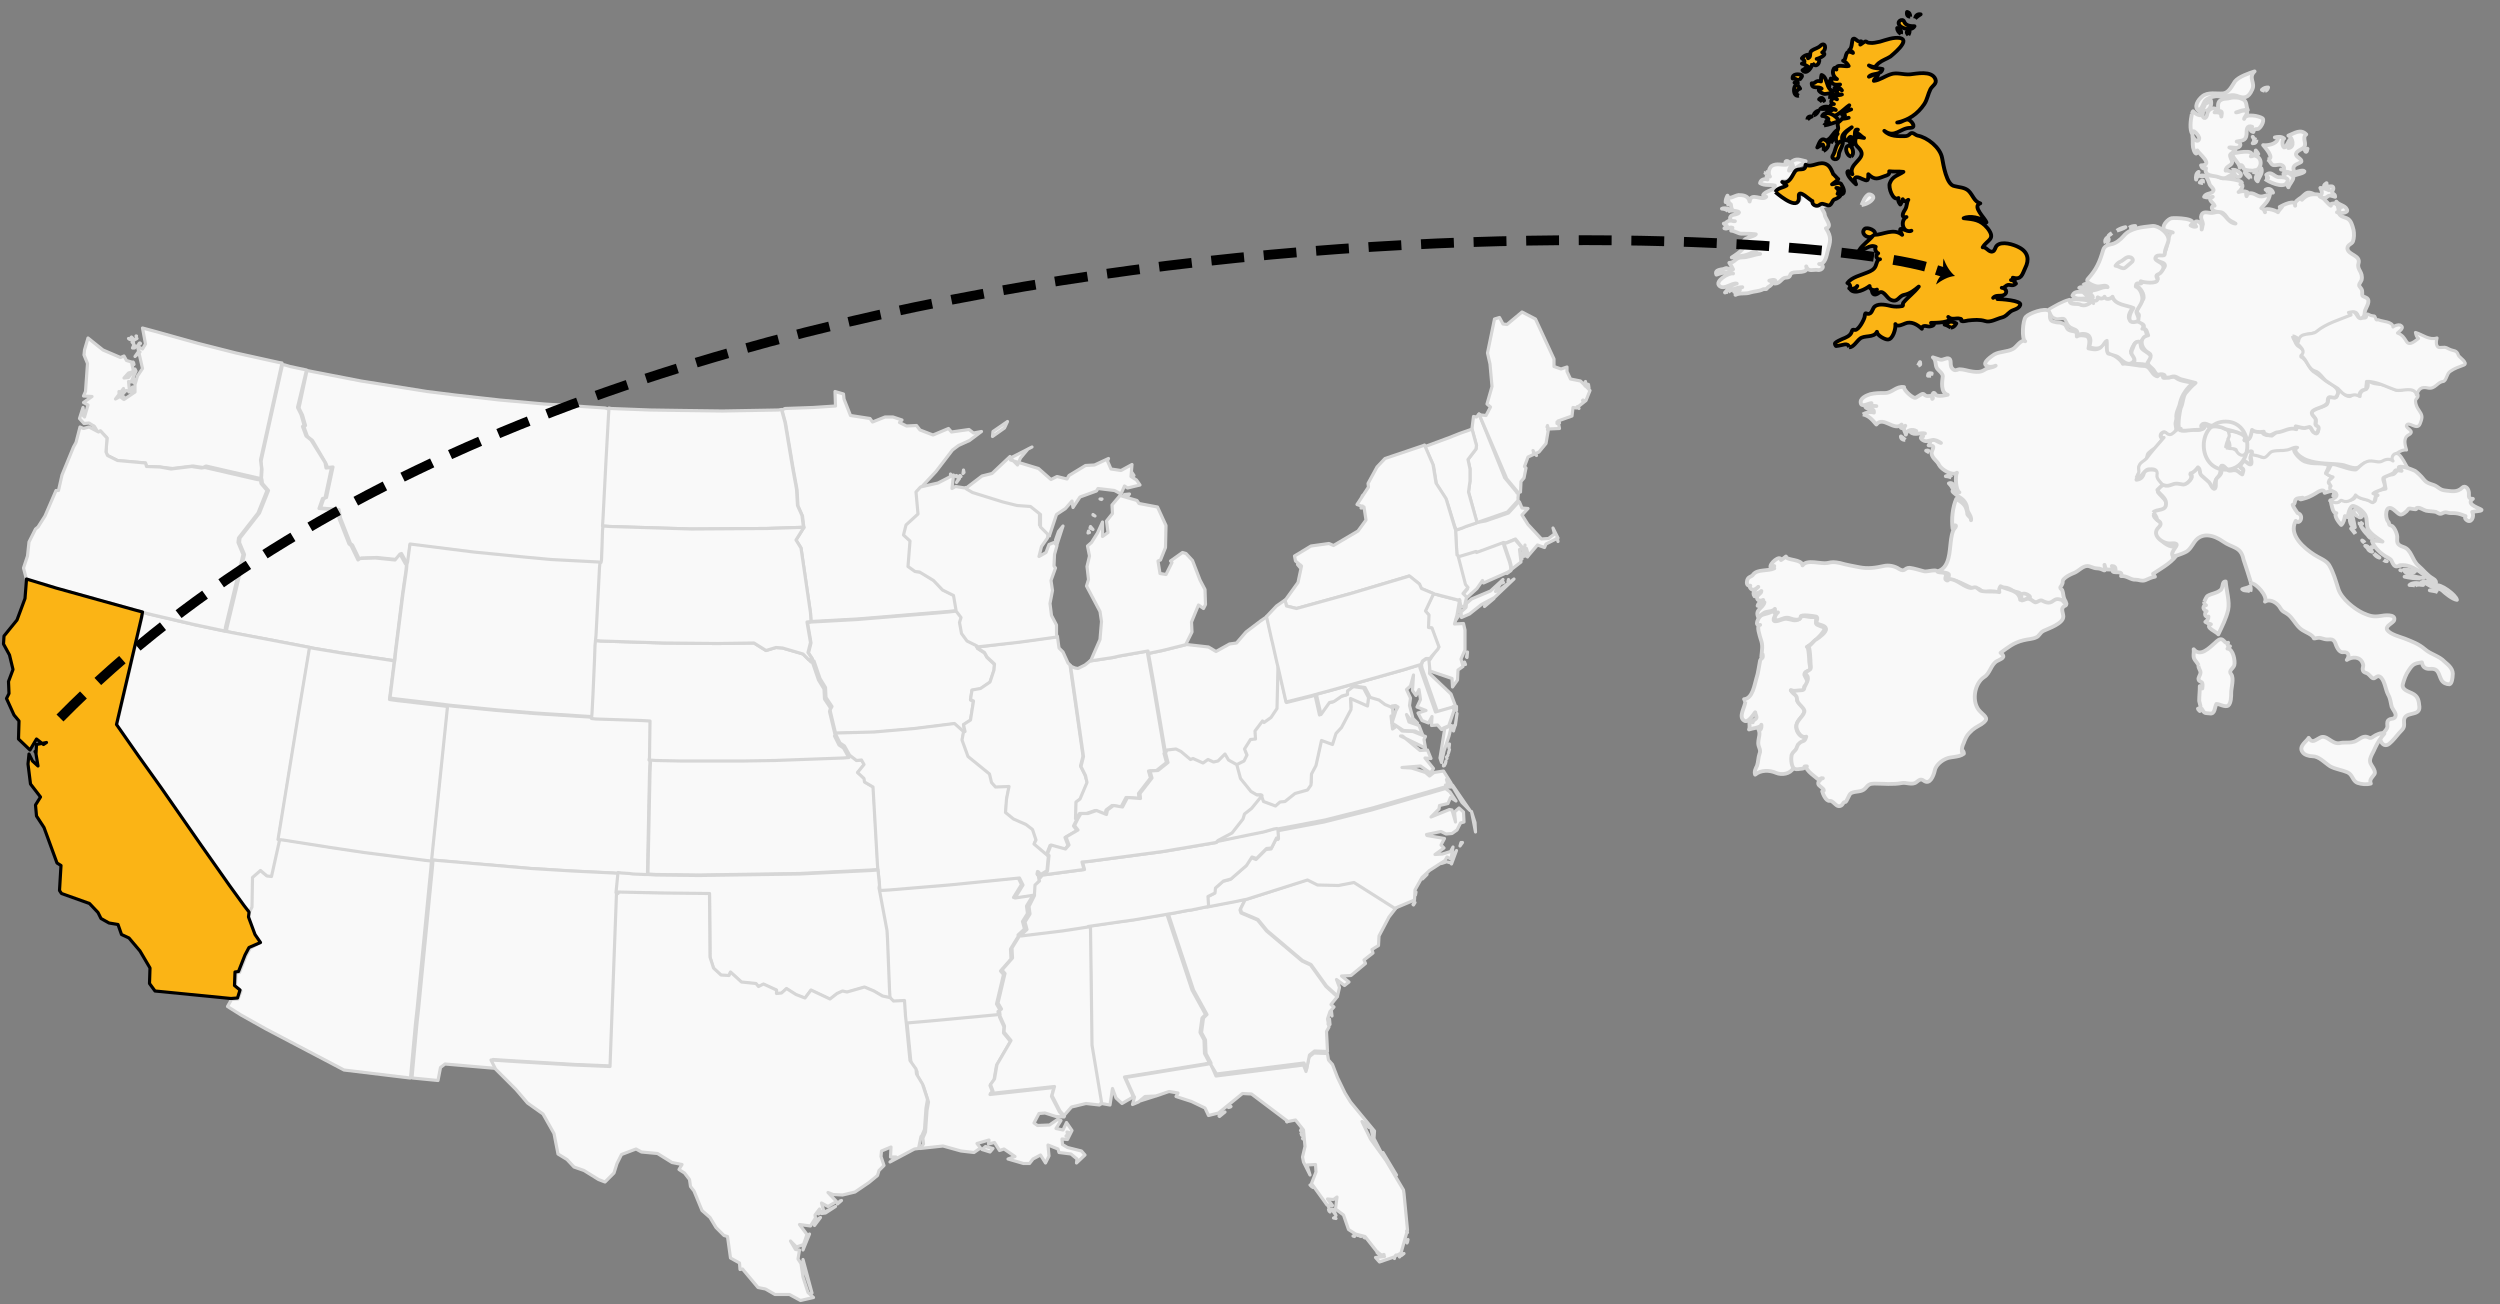 <?xml version="1.0" encoding="utf-8"?>
<!-- Generator: Adobe Illustrator 25.1.0, SVG Export Plug-In . SVG Version: 6.00 Build 0)  -->
<svg version="1.1"
	 id="svg" inkscape:version="0.48.4 r9939" sodipodi:docname="us.svg" xmlns:cc="http://creativecommons.org/ns#" xmlns:dc="http://purl.org/dc/elements/1.1/" xmlns:inkscape="http://www.inkscape.org/namespaces/inkscape" xmlns:rdf="http://www.w3.org/1999/02/22-rdf-syntax-ns#" xmlns:sodipodi="http://sodipodi.sourceforge.net/DTD/sodipodi-0.dtd" xmlns:svg="http://www.w3.org/2000/svg"
	 xmlns="http://www.w3.org/2000/svg" xmlns:xlink="http://www.w3.org/1999/xlink" x="0px" y="0px" viewBox="0 0 500 260.8"
	 style="enable-background:new 0 0 500 260.8;" xml:space="preserve">
<rect x="0" y="0" width="500" height="260.8" fill="#808080" stroke="none"/>
<style type="text/css">
	.st0{fill:#F9F9F9;stroke:#D6D6D6;stroke-width:0.635;stroke-linejoin:round;}
	.st1{fill:#F9F9F9;fill-opacity:0;stroke:#D6D6D6;stroke-width:0.635;stroke-linejoin:round;}
	.st2{fill-rule:evenodd;clip-rule:evenodd;fill:#F9F9F9;stroke:#D6D6D6;stroke-width:0.635;stroke-linejoin:round;}
	.st3{fill-rule:evenodd;clip-rule:evenodd;fill:#FBB415;stroke:#000000;stroke-width:0.635;stroke-linejoin:round;}
	.st4{fill:#FBB415;stroke:#000000;stroke-width:0.635;stroke-linejoin:round;}
	.st5{fill:none;stroke:#000000;stroke-width:1.962;stroke-miterlimit:10;stroke-dasharray:6.574,3.944;}
	.st6{fill:none;stroke:#000000;stroke-width:1.962;stroke-miterlimit:10;}
</style>
<g id="fr" transform="matrix(1.23,0,0,1.189,-278.109,-149.092)">
	<path id="path2166" class="st0" d="M535.9,199.4c-0.2-0.2-0.4-0.4-0.7-0.6C535.2,199.2,535.5,199.4,535.9,199.4"/>
	<path id="path2168" class="st0" d="M539.8,201.5c-0.1-0.3-0.1-0.4-0.5-0.3C539.5,201.3,539.6,201.4,539.8,201.5"/>
	<path id="path2172" class="st0" d="M543.4,205.7c-0.2-0.4-0.6-0.3-0.9-0.2C542.8,205.5,543.1,205.6,543.4,205.7"/>
	<path id="path2174" class="st0" d="M543.7,207.7c0.3-0.5-0.1-1.3-0.7-1C543.3,207,543.5,207.3,543.7,207.7"/>
	<path id="path2182" class="st0" d="M529,195.1c0.5-0.3,1.2-0.5,1.8-0.3c0.1-1-1.1-0.3-1.4-1c0.6-0.2,1.2-0.1,1.8-0.1
		c-0.5-0.1-1.1,0.1-0.8-0.5c-0.4,0-1.5,0.7-1.7,0.1c-0.3-0.9,0.9-1.4,1.5-1.6c0.8-0.2,1.5-0.2,2.4-0.2c1.2,0,1.8-1.2,3.1-1
		c-0.1,0.5,1.5,2,1.9,1.8c0.3-0.2,0.5-0.3,0.8-0.5c0.6-0.4,0.5,0.1,1,0.2c0.5,0.1,0.8-0.3,0.9,0.5c0.3-0.2-0.2-0.5,0.1-0.9
		c0.2-0.4,0.4,0.2,0.6,0.3c0.6,0.2,1.3,0,1.8-0.1c-1.2-0.4-0.9-2.2-0.8-3.1c0-0.5-0.6-0.9-0.9-1.3c-0.4-0.6-0.1-1.4-0.7-1.9
		c0.4,0.1,0.8,0.3,1.2,0.4c0.5,0.1,1-0.4,1.4-0.2c0.6,0.3-0.1,1.3,0.8,1.9c0.3,0.2,0.7-0.1,0.9-0.1c0.7,0,1.4,0.3,2.2,0.4
		c0.7,0.1,1.3,0.1,1.9-0.3c0.5-0.4,1.3-0.3,1.8-0.7c-0.4,0.2-1.1,0.3-1.5,0c-0.8-0.5,1-1.7,1.3-1.9c0.9-0.5,2.1-0.4,3-0.9
		c0.6-0.3,1.3-1.7,2-1.3c-0.6-0.4-0.4-3.5,0.1-4.1c0.5-0.6,3.1-1.6,3.8-1c0.4,0.3-0.3,1.5,0.7,1.8c1,0.3,0.8,0,1.5,0.3
		c0.7,0.2,0.5,0.8,1,1.1c0.7,0.4,1.4-0.1,1.3,1.1c0.4-0.3,1.1-0.2,1.5-0.1c0.8,0.3,0.5,1.4,0.4,2.1c0.5,0.1,1.2,0.3,1.7,0
		c0.5-0.2,0.6-0.9,1.2-1.1c0.1,0.4,0,2,0.4,2c0.7,0,2,1,2.3,1.7c-0.1-0.2,2.5,0.3,2.7,0.3c0.6,0.1,1.1-0.1,1.6,0.5
		c0.4,0.5,0.7,1.2,1.3,1.3c0.1-0.1,0.2-0.2,0.3-0.3c0.2-0.2,0.3,0.1,0.5,0.1c0.1,0,0.1,0.1,0.1,0.3c0,0.3,0.5,0.1,0.6,0.1
		c0.6,0.1,1-0.4,1.6,0.1c0.6,0.5,1.9,0.6,2.7,0.8c-1,0.9-1.8,2-2.1,3.3c-0.1,0.7-0.5,1.3-0.6,2c-0.1,0.4,0.1,0.6-0.1,1.2
		c-0.2,0.7,0.3,1.2-0.1,1.7c-0.3,0.4-0.6,0.7-1.1,0.6c-0.4,0-0.5-0.8-1-0.4c-0.4,0.2-0.4,1,0.2,0.9c-0.5,0.6-0.9,1.2-1.4,1.7
		c-0.3,0.2-0.7,0.5-1,0.8c-0.3,0.3-0.2,0.8-0.4,1.1c-0.4,0.5-1.1,0.8-1.2,1.5c0.1,0.2,0.2,0.5,0.2,0.8c-0.1,0.5-0.5,0.6-0.6,1.1
		c0.7-0.1,1-0.4,1.2-1.1c0.2-0.7,1.4-0.7,2-0.5c0.6,0.2,0.2,1.3,0.7,1.8c0.8,0.9,0.3,1.3-0.4,1.9c0.4,0.6,1.8,1.6,1.4,2.4
		c-0.2,0.6-2.1,1.3-2.1,1.4c0,0.7,1.2,1.2,1.6,1.6c0.6,0.5-0.8,1.5-0.6,2.2c0.3,0.9,1.8,1.8,2.6,1.5c1-0.4,0.9,0.2,0.5,0.9
		c-0.9,1.7-2.6,2.6-4.2,3.7c0.1,0.2,0.2,0.3,0.3,0.5c-0.6,0.1-1.1,0.4-1.6,0.6c-0.6,0.2-1-0.1-1.5-0.1c-0.8,0.1-1.4-0.7-2.4-0.6
		c0.4-1.1-1.3-0.3-1.4-0.9c0.1-0.2,0.3-0.3,0.5-0.2c0-0.4-0.2-0.6-0.6-0.6c0.3,0.5,0.1,0.5-0.3,0.6c-0.7,0-0.7,0-0.9-0.8
		c0.3,1.7-0.1,0.6-1.2,0.6c-0.6,0-1.1-0.4-1.6-0.4c-0.7,0-1.4,0.8-2,1.1c-0.5,0.2-2.1,0.9-2,1.6c0,0.2-0.1,0.4-0.2,0.6
		c-0.3,0.3-0.2,0.5,0.1,0.7c0.3,0.8,0.1,1.2,0.6,2c-0.4,0.1-0.8-0.1-1.2-0.1c-0.4,0-0.6,0.4-1,0.5c-0.9,0.3-1.5-0.7-2.3-0.1
		c-0.1,0-1.3-0.6-1.4-0.7c-0.3-0.3,0.4-0.2-0.1-0.6c-0.3-0.2-0.9-0.3-1.2,0c-0.2-0.8-1-0.5-1.5-0.9c-0.7-0.5-2-0.9-1.7,0.4
		c-0.7-0.1-1.5-0.3-2.3-0.2c-0.4,0.1-0.7,0.2-1-0.1c-0.6-0.6-0.6-0.3-1.2-0.4c-0.6,0-3.7-2.1-3.9-1.2c-0.6-0.2-0.2-0.7-0.2-1.1
		c0-0.5-1.3-0.3-1.6-0.7c1.7-0.7,1.7-3.2,1.9-4.9c0.1-0.7,0.2-1.7,0.6-2.2c0.7-0.7-0.3-0.8-0.3,0c-0.2-1.6,0-3.6,0.6-5
		c0.6,0.4,1.3,0.8,1.6,1.6c0.1,0.3,0.2,0.7,0.2,1c0.2,0.4,0.6,0.5,0.6,1c0.1-0.7-0.5-1.2-0.6-1.8c-0.1-1-0.5-1.6-1.3-2.1
		c-0.3-0.2-0.7-0.5-1-0.8c-0.5-0.5,0.7-0.2,1,0c-0.6-0.3-0.7-2.8-0.4-3.3c-0.7,0.6-2.5-0.5-2.9-1.3c-0.3-0.7-1-1-1.2-1.8
		c-0.2-0.7,1-1.5-0.5-1.5c0.2-0.2,0.2-0.6,0.4-0.8c0.5-0.4,1.1,0.3,1.6,0.4c-1-0.7-1.3-0.5-2.3-0.3c-0.5,0.1-1.5-0.7-0.6-0.8
		c-0.3-0.3-0.2-0.5,0.3-0.5c-0.7-0.2-1.7,0.4-2.3-0.2c0.3,0,0.6-0.1,0.9-0.2c-0.6-0.4-1.6-0.2-1.7,0.6c-0.1-0.5-0.6-1-0.1-1.5
		c-0.2,0.6-1.1,0.6-0.6-0.2c-1.2,1.2-3-1.5-4.1,0C530.4,195.8,529.9,195.3,529,195.1"/>
	<path id="path2184" class="st0" d="M584.5,226.6c0.2-0.3,0.3-0.8,0.6-1c0.7-0.4,1.4-0.4,2-0.9c0.6-0.4,0.2-1.5,0.9-1.5
		c0.1,1.4,0.7,3.4,0.4,4.8c-0.3,1.4-1,2.8-1.6,4.1c-0.2-0.4-2.3-1.2-1.2-1.7c-0.3-0.1-0.6-0.2-0.9-0.4c0.3-0.2,0.5-0.5,0.5-0.9
		c-0.6,0.2-0.7-0.6-0.3-0.9c-0.5-0.1-0.8-0.9-0.1-1C584.6,227.1,584.5,226.9,584.5,226.6"/>
</g>
<path id="ch" class="st0" d="M427.2,95.6c0.2-0.3,0.3-0.7,0.5-1c0.2-0.5-0.1-0.9,0.1-1.4c0.2-0.7,1-1,1.5-1.5
	c1.1-1.5,2.3-2.8,3.5-4.2c-1.1,0.2-0.4-1.6,0.5-0.9c1.1,1,1.6-0.7,2.6-0.8c-0.5,0.7,2.2,0.2,2.7,0.2c1,0.1,1.9,0.1,2.1-0.6
	c-0.8,0.3-0.9-0.5-0.2-0.7c0.3-0.1,0.8-0.1,0.9,0.3c0,0.7,1.6,0.3,1.8,0.3c0.9,0,1.9,0.4,2.6,1c0.9,0.8-0.4,2.2-0.6,3.1
	c1.7-0.2,1.9,1.1,3.3,1.4c0.6,0.1,0.9-1.1,1.5-0.9c0.8,0.2,0.1,1.2,0,1.6c-0.1,0.3,0.6,1.4-0.1,1.4c-0.5,0-0.9-0.9-1.4-0.5
	c-0.2,0.2-0.8,1.1-0.3,1.3c0.7,0.3,0.3,0.6,0.2,1.4c-0.7-0.3-0.7-1.1-1.6-0.9c-0.9,0.2-1,0.4-1.7-0.3c-0.1-0.1-0.9-1.5-1-0.3
	c-0.1,1-0.1,1.3-0.8,2.1c-0.9,1-0.1,3.3-1.5,1.1c-0.3-0.5-0.7-0.7-1.2-1.1c-0.7-0.5-0.4-1.6-1.1-2c-0.4,0.5-0.8,1-1.5,1.2
	c0.7,0.8-0.8,2.3-1.6,2.2c-1.6-0.2-2.9,0.9-4.1-0.4c-0.4-0.5-1-1-0.9-1.7c0.2-1-0.5-1.3-1.4-1.2C428.7,93.7,428.6,95.4,427.2,95.6"
	/>
<g id="it" transform="matrix(1.23,0,0,1.189,-278.109,-149.092)">
	<path id="path2906" class="st0" d="M576.2,211.6c0.6-0.7,2.2-0.1,2.1-1.6c0-0.6-0.5-1.1-0.9-1.5c-0.2-0.2-0.4-0.4-0.5-0.7
		c0.2-0.2,0.8-0.9,1-0.8c0.6,0.2,0.8,0.1,1.4-0.1c0.7-0.3,1.1-0.1,1.8,0c0.5,0,1.1-0.6,1.3-1c0.2-0.3,0.1-0.6-0.1-0.9
		c0.5-0.1,0.9-0.6,1.2-1c0.5,0.4,0.1,0.9,0.6,1.4c0.4,0.4,0.8,0.7,1.2,1.1c0.2,0.2,0.6,1.3,0.9,1.1c0.4-0.2,0-1.4,0.4-1.8
		c0.5-0.5,0.8-0.7,0.7-1.5c-0.1-1.1,0.5-0.4,0.8-0.1c0.5,0.5,0.5,0.4,1.1,0.3c0.8-0.1,0.9,0.4,1.5,0.7c0.1-0.4,0.4-0.9-0.1-1.1
		c-0.5-0.2,0.2-1.1,0.4-1.1c0.3-0.1,0.6,0.4,0.9,0.5c0.6,0.2,0.1-1.2,0.2-1.4c0.1-1,1.3-0.2,1.7,0.1c0.6,0.3,1-0.6,1.3-0.9
		c0.5-0.4,1.2-0.3,1.7-0.3c0.9,0.1,1.8-0.7,2.6-0.5c-1,0.6,0.9,2.3,1.4,2.5c1.6,0.6,2.3,0.1,4,0.6c-0.1,0.7-0.3,0.9-0.5,1.4
		c0.4,0.2,0.7,0.5,1.1,0.6c-0.4,0.4-1.1,1.1-0.2,1.3c-0.5,0.6,0.1,0.8,0.5,1c0.6,0.3,0.7,1.1-0.2,0.9c0.6-1.4-1-0.6-1.4-0.5
		c-0.1-0.9-1.2-0.1-1.5,0.1c-0.3,0.2-0.7,0.4-1.1,0.6c-0.2,0.1-2.3,0.8-1,0.1c-0.3,0.1-0.8,0-1.1,0.3c-0.2,0.2-0.1,0.9-0.5,0.9
		c0,0.2,0.7,1.3,0.8,1.4c1.1,0.3,0.4,2.1-0.3,1.3c-1.3,2.4,1.5,4.7,3,5.7c0.7,0.5,1.9,0.9,2.4,1.7c0.7,1.2,1.1,2.7,1.5,4
		c0.5,1.7,2.6,3.4,4,4.1c1.1,0.5,1.7,0.7,2.9,0.5c0.5-0.1,2.5-0.4,2.2,0.7c-0.1,0.5-1.6,1-1.1,1.7c0.5,0.7,2,1.1,2.8,1.4
		c1.2,0.5,2.3,0.9,3.3,1.8c1,0.9,2.3,1.1,3.2,2.1c0.7,0.6,1.5,1.3,1.3,2.4c0,0.2-0.1,1.3-0.5,1.4c-0.5,0-1-0.2-1.3-0.7
		c-0.5-0.9-0.4-2-1.8-1.9c-1.1,0.1-1.3-0.6-1.4-1.1c-1.1,0.2-1.4,0.2-2.1,1.3c-0.5,0.7-0.8,1.6-1,2.4c-0.2,0.9,0.9,1.2,1.5,1.5
		c1,0.5,1.1,1.2,1.2,2.3c0.1,1.8-2.7,0.5-2.5,2.6c0.1,1-0.2,1.1-0.8,1.8c-0.5,0.6-1,1.3-1.6,1.8c-0.6,0.5-1.1,0.2-1.4-0.5
		c-0.4-1,1-1.5,1.1-2.4c0-0.3-0.1-0.7,0.1-1c0.4-0.5,1-0.1,1.2-0.7c0.2-0.5-0.4-1.1-0.6-1.6c-0.2-0.8-0.2-1.4-0.6-2.1
		c-0.4-0.8-0.5-2.1-1.1-2.8c-0.4-0.4-0.6-0.3-1,0c-0.4,0.4-0.8-0.4-1.1-0.6c-0.3-0.3-0.8-0.2-0.9-0.7c-0.1-0.4,0.2-0.6,0-1.1
		c-0.4-1.2-1.7-1.2-2.6-0.6c0.5-0.7,0.3-1.4-0.6-1.3c-0.7,0.1-1.1-1-1.3-1.6c-0.4-0.9-1-0.4-1.7-0.6c-0.4-0.1-0.8-0.3-1.2-0.2
		c-0.9,0.2-0.3,0.1-0.9-0.4c-0.6-0.5-1.4-0.7-2-1.3c-0.7-0.7-1.1-1.6-1.8-2.2c-0.6-0.5-0.9-0.4-1.3-1.1c-0.4-0.8-1.6-1.7-2.5-1.1
		c0.5-0.9-1.5-3.2-2.3-3.1c0.1,0-1.1-3.7-1.2-4c-0.4-2.2-1.8-1.9-3.3-3c-1.5-1.1-3.5-1.7-4.7,0.1c-0.4,0.6-0.8,1.4-1.5,1.7
		c-0.2,0.1-2.1,1-2.1,0.4c-0.1-1,1.9-2.1-0.3-1.9c-1.2,0.1-3.2-1.4-1.9-2.7c0.5-0.5,0.4-0.9-0.2-1.2
		C576.8,212.7,576.8,212.2,576.2,211.6"/>
	<path id="path2910" class="st0" d="M583.6,237.3c-0.2-0.4-0.4-0.6-0.6-0.9c-0.4-0.6-0.1-1.1-0.2-1.8c1.1,1.4,2.6-0.3,3.5-1.1
		c0.3-0.3,0.8-0.8,1.2-0.5c0.3,0.2,0.5,0.7,0.9,0.5c-0.2,0.4,0,0.6,0.3,0.6c-0.1,0.1-0.3,0.2-0.4,0.4c0.9,0,1.3,2.1,1.1,2.8
		c-0.2,0.6-1,0.9-0.5,1.5c0.5,0.7,0,2.3,0,3.1c0,0.6,0,1.8-0.5,2.2c-0.5,0.3-1.4-0.3-1.9-0.3c-0.3,0.5-0.2,1.8-1.1,1.6
		c-0.8-0.1-0.8,0.1-1.3-0.8c-0.1,0.1-0.2,0.3-0.3,0.4c-0.1-0.1-0.3-0.3-0.3-0.4c0.7-0.2,0.3-0.6,0.2-1.3c0-0.8,0.1-1.6,0.1-2.5
		c0.1,0.1,0.3,0.2,0.4,0.4c0-0.3,0.1-0.6,0-0.9c-0.1-0.3-0.5-0.2-0.6-0.6c-0.1-0.3,0.3-0.8,0.3-1.1
		C584,238.2,583.5,237.8,583.6,237.3"/>
	<path id="path2912" class="st0" d="M592,224.9c-0.4-0.3-0.9,0-1.3-0.4c0.4-0.2,0.9-0.2,1.3-0.5C592.1,224.3,592.1,224.6,592,224.9"
		/>
	<path id="path2920" class="st0" d="M602.1,252.6c-0.5,0-1.3-0.2-1.6-0.7c-0.7-1,0.7-1.8,1-2.4c0.6,1,1,0.4,1.8,0
		c1.1-0.7,1.9,1.1,3.2,0.9c0.7-0.2,1.5,0,2.2-0.2c0.7-0.1,1.3-0.9,2-0.9c0.6,0,0.7,0.5,1.3,0c0.4-0.3,1.4-0.8,1.8-0.5
		c-0.6,0.7-1.1,1.5-1.5,2.4c-0.2,0.6-1,1.7-0.8,2.4c0.1,0.5,1,1.4,0.7,2c-0.3,0.5-0.9,0.9-0.6,1.6c-0.7,0.2-1.5,0.1-2.1-0.1
		c-0.9-0.3-0.8-1.4-1.7-1.8c-0.9-0.4-1.9-0.5-2.8-1C604.1,253.7,603.2,252.6,602.1,252.6"/>
</g>
<path id="at" class="st0" d="M445.5,88c0.5-1,0.4-0.7,0.2-1.6c-0.1-0.3,4.1-0.2,3.1,1.6c1.2,0,1.2-1.2,1.5-2.1
	c0.5,0.5,1.7,0.5,2.3,0.5c-0.5,0.3,0.7,0.8,1,0.7c0.3,0,0.5,0.1,0.8,0.1c0.3-0.2,0.5-0.4,0.8-0.7c1-0.7,2.8-1.1,4-0.7
	c0-0.2,0-0.4-0.1-0.6c0.6,0.1,1.5,0.6,2.1,0.3c1-0.5,1,0.7,1.8,1.1c0.8,0.3,0.9-1.1,0.4-1.4c-0.4-0.2-0.1-0.9-0.2-1.2
	c-0.1-0.5-0.6-0.7-0.8-1.1c-0.5-1.1,2.3-1.5,2.9-1.9c0.5-0.3,0.2-1.9,1.1-1.6c1.2,0.5,1-0.2,1.3-1.4c0.8,0.4,1.3,1.3,2.2,1.3
	c0.4,0,0.6-0.5,1-0.5c0.4,0,0.8,0.3,1.1,0.5c0-0.6,0.3-1.1,0.9-1.3c0.7-0.2,0.8-0.7,0.7-1.7c0.5,0,0.7,0.3,1.2,0.4
	c0.9,0.2,1.6,0.1,2.5,0.5c1.1,0.4,2.2,1.3,3.3,0.7c0.8-0.4,2.9,0.2,3,1.1c0.1,0.6-0.5,0.7-0.5,1.2c0,0.6,0.3,1.3,0.6,1.7
	c0.8,1.2,0.9,1.4,0.3,2.9c-0.6,1.4-2.3-0.7-2.7,0.3c-0.2,0.6,1.9,1.1,0.4,1.9c-1.1,0.6-0.7,2-0.4,3c-1-0.2-3.2,1.1-2.3,2.3
	c-1.2-0.8-1.7,0.1-2.9,0.2c-0.8,0.1-1.8-0.5-2.5,0.1c-0.6-0.4-1.4,0.5-1.9,0.8c-0.9,0.5-2.5-0.4-3.3-0.5c-2.2-0.3-4.6-0.1-6.9-0.9
	c-0.7-0.2-3.3-1.7-2-2.5c-0.7-0.2-1.4,0.4-2.1,0.5c-1,0.2-1.9,0-3,0.3c-0.6,0.2-1.1,1.4-1.8,1.2c-0.6-0.2-1.2-0.4-1.9-0.5
	c-0.5-0.1,0-0.8-0.4-0.8c-0.4-0.1-1.1,0.4-1.4,0.7c-0.6,0.5-1.5-0.3-1.6-0.8c0-0.4-1.2-0.4-1.4-0.4C446,88.9,445.8,88.5,445.5,88"/>
<g id="pt" transform="matrix(1.23,0,0,1.189,-278.109,-149.092)">
	<path id="path3446" class="st0" d="M509.9,243.4c-0.1-0.1-0.1-0.3-0.2-0.4c1.4-0.1,1.7-2.5,2-3.5c0.3-0.9,0.4-2,0.6-3
		c0.1-0.3,0.3-0.3,0.4-0.5c0.1-0.2,0-1.2-0.2-0.1c0.1-1.2,0.3-1.9-0.1-3c-0.1-0.4-0.8-2.4-0.1-2.4c-1,0.3-0.3-1.3,0.2-1.6
		c0.6-0.3,1.5-0.3,2-0.9c0,0.4,0.1,0.6,0.5,0.6c-0.2,0.2-0.9,1.3-0.2,1.3c0.6,0,1.2-0.5,1.9-0.4c0.8,0.1,1.2,0.5,2,0
		c0.2-0.9,1.5-0.2,2.2-0.3c0.8-0.1,0.4,0.6,0.5,1.1c0.1,0.3,1.1,0.5,1.3,0.7c0.5,0.5-2.4,3.1-2.8,3.2c0.3-0.1,0.4,2.3,0.4,2.5
		c0,0.3,0.2,0.9,0.1,1.3c-0.2,0.4-0.8,0.2-0.9,0.8c-0.1,0.3,1.1,1.6,0.2,1.9c-0.4,0.1-0.1,0.6-0.4,0.8c-0.4,0.3-1.5,0.2-2,0
		c0.2,0.4,0.5,0.6,0.8,0.8c0.4,0.3,0.1,0.7,0.3,1.1c0.3,0.4,1.2,1.1,1.1,1.7c-0.2,0.9-1.1,1.3-1.3,2.3c-0.2,0.8,0.6,2.3,1.6,1.9
		c-0.3,1-1,0.8-1.4,1.8c-0.2,0.5-0.7,0.8-0.8,1.4c-0.3,0.7,0.4,1.4,0.1,2.1c-0.5,1-1.9,1.2-2.8,0.8c-1.1-0.5-2.5-0.5-3.4,0.3
		c-0.2-0.5,0.1-1.1,0.3-1.5c0.2-0.6,0.2-1.4,0.4-2c0.3-0.7-0.2-1.1-0.2-1.8c0-1,0.5-1.6-0.1-2.6c0.4,1,0.7-0.1,0.6-0.5
		c-0.1,0.5-1.5,0.6-2,0.8c0.2-0.4,0-0.9,0.1-1.4c0.2,0.1,0.3,0.1,0.5,0.2c0-0.3,0.3-0.4,0.5-0.6c0.3-0.2-0.1-0.8-0.1-1.1
		c-0.3,0.4-1.2,1.9-1.8,1.4C508.7,246,509.9,244.2,509.9,243.4"/>
</g>
<g id="de" transform="matrix(1.23,0,0,1.189,-278.109,-149.092)">
	<path id="path3832" class="st0" d="M584.3,156.2c0.1-0.6-0.1-0.6-0.5-0.1C584,156.1,584.1,156.2,584.3,156.2"/>
	<path id="path3834" class="st0" d="M594.9,157.8c0.3,0,0.6,0,0.8,0c-0.2-0.6-0.7-0.8-1.2-0.5C594.7,157.4,594.8,157.6,594.9,157.8"
		/>
	<path id="path3884" class="st0" d="M583.6,154.3c-0.4,0.2-0.5,0.9-0.4,1.3c0-0.3,0.2-0.5,0.5-0.7
		C583.5,154.9,583.4,154.6,583.6,154.3z M584.2,154.9c-0.1,0-0.3,0-0.4,0.1c0.2,0.1,0.6,0,0.8,0
		C584.5,154.9,584.3,154.9,584.2,154.9z M585.9,154.9c-0.4,0-0.8,0-1.2,0.1c0.3,0.2,0.6,1.1,0.7,1.4c0.1,0.3,0.8,0.8,0.6,1.1
		c-0.3,0.6-1.2,0.3-1.5,1c0.5,0.2,0.9,0.1,1.4,0c-1,0.5,0.1,0.9,0.3,1.5c-0.4,0-0.6,0.3-0.3,0.7c0.4,0.4,0.9,0.3,1.4,0.4
		c0.5,0.2,0.7,0.6,1,1c0.4,0.5,0.9,0.6,1.3,0.9c-1.1-0.1-1.4-1.2-2.3-1.8c-0.6-0.4-1.2,0.1-1.8,0c-0.7-0.1-1.4-0.3-1.5,0.7
		c0,0.4,0.3,0.8,0.3,1.2c-0.1,0.3-0.1,0.6-0.2,0.9c0-0.5,0.1-1-0.5-1.3c-0.6-0.3-0.8,0.3-0.4,0.8c-0.3,0.1-0.6,0-0.9-0.2
		c1.5-1.2-2.6-1.3-3.1-1.2c-0.5,0.1-1.4,1-1.3,1.7c0,0.5,1.2,0.5,1.5,0.7c-0.7-0.4-0.9,2.7-1.3,3.3c-0.4,0.7-1,0.1-1.4,0.6
		c-0.6,0.8,0.7,1,1.1,1.2c1.2,0.7-1.3,1.7-0.9,2.4c0.5,1-2.2,0.8-2.6,0.6c0.3,0.8-0.3,0.1-0.8,0.4c0.2,0.2,0,0.3,0,0.5
		c0.6,0.2,1.4,1.5,1.1,2.2c-0.3,0.6-1.5,1.9-0.8,2.5c0.4,0.4-0.5,0.9,0.1,1.4c0.4,0.3,1.1,0.3,0.7,1.1c0.6-0.1,0.6,0.7,0.8,1.1
		c-1.6,0.3-1.2,2.2,0,2.9c0.9,0.5-0.1,0.8-0.1,1.5c0,0.8,0.8,1,1.1,1.6c0.6,1.1,0.8,0.3,1.5,0.6c0.4,0.1,0,0.6,0.6,0.5
		c0.2,0,0.4,0,0.6-0.1c0.8-0.3,1,0.2,1.7,0.4c0.7,0.2,1.6,0.4,2.3,0.6c-0.6,0.5-1.1,1.1-1.6,1.7c-0.5,0.7-0.4,1.7-0.8,2.5
		c-0.2,0.6-0.7,4,0,3.5c-0.4,0.6,1.8,0.2,2.2,0.2c0.8,0,1.5,0,1.7-0.5c-1,0.4-0.6-1,0.5-0.4c0.8,0.4,1.9,0.2,2.7,0.7
		c0.5,0.3,4,0.7,3.3,2c1,0,1-1,1.2-1.8c0.4,0.4,1.3,0.4,1.9,0.3c-0.4,0.2,0.7,0.6,0.9,0.6c0.5,0,0.9-0.5,1.4-0.5
		c1-0.1,1.9-0.9,3-0.5c0-0.2,0-0.4-0.1-0.5c0.5,0.1,1,0.3,1.5,0.3c0.2-0.1,0.5-0.1,0.7-0.2c0.3,0,0.4,0.6,0.6,0.8
		c0.7,0.6,0.7,0.3,0.9-0.4c0.2-0.7-0.6-0.4-0.5-1c0.1-0.7,0.1-0.7-0.4-1.3c-0.4-0.5-0.1-0.8,0.3-1c0.5-0.3,2.1-0.6,2.1-1.4
		c0-1.4,0.9-0.2,1.4-0.8c0.9-1.2-0.6-2-1.3-2.4c-0.8-0.5-1.4-1.2-2.2-1.7c-1-0.6-1.2-2.1-2.2-2.6c0.8-0.7,0.4-1.2-0.3-1.7
		c-0.6-0.3-0.7-1-0.9-1.5c0.4-0.1,0.7,0.1,0.9,0.8c0.2-1.8,2.3-1.1,3.2-1.9c1.4-1.2,3.7-1.9,5.4-2.6c-0.1-0.2-0.3-0.3-0.4-0.4
		c0.6-0.2,1-0.4,1.3,0.4c0.3,0.9,1.1,0.3,1.1-0.4c0-0.8,0.7-1.4,0.6-2.2c-0.1-0.6-1-0.5-1-0.9c0-0.6,0.1-0.8-0.4-1.4
		c-0.3-0.3,0.2-0.8,0.3-1.1c0.3-1.4-0.8-1.7-0.5-2.8c0.4-1.4-1.7-1.4-1.8-2.5c0-0.7,0.7-0.7,0.9-1.2c0.2-0.6,0.2-1.3,0.1-1.9
		c-0.2-0.8-0.4-1.7-1.1-2c-0.5-0.2-1.2-0.3-1.3-1c0-0.4-0.1-1.5-0.6-1.5c-0.3,0-0.9,0-0.7,0.4c-0.5-0.3-1.6-1.9-2.1-1.9
		c-1-0.1-1.8,0-2.6,0.9c-0.1-1,1.4-1.1,1.9-1c-1.1-0.5-1.2-0.1-2,0.6c-0.4,0.3-1.2,0.7-1,1.4c0.1-1.2-2-0.1-2.5,0.2
		c1-0.5-0.1,0.4-0.3,0.9c-0.4-0.4-2.6-1-2.1,0c-0.1-0.4-0.3-0.6-0.6-0.7c0.6-0.7,1.2-1.2,1.4-2.3c-0.9,0.2-1.4,0.6-2.2,0.1
		c-0.5-0.3-1.4-0.6-1.6,0.2c-0.1-0.4-0.1-0.4,0.1-0.7c-0.4-0.2-0.9-0.2-1.4,0c0.3-0.2,1.1-1.3,0.3-1.3c1.3-0.7-3.1-1.1-2.9-1
		C586.8,155.1,586.3,154.9,585.9,154.9z"/>
	<path id="path3892" class="st0" d="M603.2,158.3c0.7-0.1,0.4-0.9,0.2-1.3c0.5,0,1,0.2,1.4,0.4c-0.2-0.7-1.4-0.5-0.4-1.2
		c-0.1,1.1,1,0.1,1.1,0.8c0.1,0.3-0.4,0.7-0.1,0.9c0.2,0.2,0.4,0.2,0.4,0.6c-0.5-0.1-0.9-0.4-1.3,0
		C604.2,158.8,603.4,158.7,603.2,158.3"/>
	<path id="path3894" class="st0" d="M606.1,160c0-0.3,0-0.5-0.1-0.7c0.4,0.6,1.4,0.6,1.7,1.3c0.4,0.7-1.3,0.7-1.6,0.5
		c0.7-0.1,0.1-0.9,0.8-0.9C606.7,160.2,606.4,160.1,606.1,160"/>
</g>
<g id="hr" transform="matrix(1.23,0,0,1.189,-278.109,-149.092)">
	<path id="path4066" class="st0" d="M605.2,209.6c0.3,0.1,0.6,0.2,0.9,0.2c0.4,0.1,0.7-0.5,0.9-0.4c0.9,0.2,1.8,0.3,2.3-0.8
		c0.8,0.8,1.4,0.6,2.3,1c1.1,0.6,0.5-0.8,1.1-0.9c-0.2-0.1-0.4-0.3-0.6-0.3c0.5-0.5,1.3-0.7,1.9-0.8c0-0.1-0.3-1.7-0.3-1.7
		c0.1-0.4,1.1-0.7,1.4-0.7c0.5-0.1,0.4-0.4,0.9-0.7c0,0,0.5,0.1,0.6,0.1c-1.1-1.5,2-0.1,2.2,0c0.3,0.2,1.1,1,1.3,1.3
		c0.6,0.8,1,0.8,1.8,1.1c0.7,0.3,0.9,0.8,1.8,0.9c1,0.1,1.9,0.4,2.8-0.5c0.4-0.4,0.9,0.1,1,0.6c0.2,0.6-0.3,1.3,0.7,1.3
		c-1.4,1,1.6,1.7,1.4,1.9c-0.1,0.2-1.2,0.2-1.5,0.3c0.4,0.8-0.2,2.1-1,1.3c-0.2-0.2-0.2-0.3-0.1-0.6c-0.3-0.1-0.5-0.2-0.8-0.3
		c-0.6-0.2-1-0.2-1.6-0.2c-0.6,0-0.7-0.3-1.3,0c-0.5,0.3-0.7,0-1.1-0.2c-0.5-0.1-1.1-0.1-1.6-0.2c-0.4-0.1-0.9-0.5-1.3-0.5
		c-0.7,0,0.2,0.4-0.9,0.2c-0.8-0.2-0.6,0-1,0.4c-1.1,1-1.1,0.5-2.1-0.3c-1.4-1.1-1.4,1.4-0.9,2c0.3,0.3,0,0.6,0.5,0.7
		c0.5,0.1,1,1.4,1,1.9c0,0.8-0.2,1.3,1,1.7c1.3,0.4,1.4,2.2,2.4,3.1c0.8,0.7,1.5,1.7,2.4,2.2c0.9,0.5,0.5,1.5-0.4,0.4
		c-1.1-1.2-3.5-3.2-5.2-2.5c-0.4,0.2-0.7,0-0.9-0.4c-0.3-0.5-0.1-0.6-0.8-1c-1-0.5-2.3-1.7-2.6-2.8c0.6-0.1,1.2,0,1.7,0.1
		c-0.8-0.6-1.7-1.1-2.3-2c-0.4-0.8-0.1-1.7-0.5-2.5c-0.4-0.7-1.2-1.3-1.9-1.5c-0.5-0.2-1,1.5-0.9,1.9c-0.2-0.1-0.3,0-0.5-0.2
		c-0.1,0.5-0.2,1.1-0.6,1.5c-0.3-0.3-1.3-1.6-0.8-2c-0.6,0.1-0.8-1.5-0.9-2C604.9,209.5,605.1,209.5,605.2,209.6"/>
	<path id="path4068" class="st0" d="M622.1,223.9c0.7-0.5,3.4,1.6,3.5,2.4c-0.7-0.1-1.9-1.1-2.4-1.6c-0.5-0.4-1.1-0.3-1.6-0.6
		c-0.6-0.2-1.1-0.8-1.8-0.7c0.7-0.6,2.1,0.3,2.6,0.8C622.3,224.1,622.2,224,622.1,223.9"/>
	<path id="path4070" class="st0" d="M608.4,212.2c-0.2-0.3-0.3-0.6-0.2-1c0.5,0.9,0.6,1.9,0.8,2.9
		C608.4,214.1,607.9,212.7,608.4,212.2"/>
	<path id="path4072" class="st0" d="M609.1,215.2c-0.2-0.3-0.5-0.6-0.7-0.9C608.7,214.5,608.9,214.8,609.1,215.2"/>
	<path id="path4074" class="st0" d="M609.5,212.2c-0.4,0-1.1-0.9-0.4-1.1c0.5-0.2,0.8,0.9,1.1,1.1
		C610,212.5,609.8,212.5,609.5,212.2"/>
	<path id="path4076" class="st0" d="M609.8,213.2c0.1,0.1,0.3,0.2,0.4,0.3C609.9,213.7,609.7,213.6,609.8,213.2"/>
	<path id="path4078" class="st0" d="M610.6,216.7c-0.1-0.1-0.3-0.2-0.4-0.4C610.4,216.4,610.5,216.5,610.6,216.7"/>
	<path id="path4080" class="st0" d="M611.1,215.4c-0.4-0.4-0.8-0.9-1.1-1.5c0.5,0.8,1.4,1.1,2,1.9
		C611.5,216.1,611.3,215.7,611.1,215.4"/>
	<path id="path4082" class="st0" d="M611.1,217.6c-0.1-0.1-0.3-0.3-0.4-0.4c0.6,0,0.7,0.8,1.1,1
		C611.4,218.1,611.2,217.9,611.1,217.6"/>
	<path id="path4086" class="st0" d="M612.1,218.5c0.3,0.2,0.6,0.5,0.9,0.7C612.6,219.1,612.3,218.8,612.1,218.5"/>
	<path id="path4088" class="st0" d="M612.1,217.7c-0.1-0.1-0.3-0.2-0.4-0.3C611.9,217.4,612,217.5,612.1,217.7"/>
	<path id="path4090" class="st0" d="M613.7,219.6c0.2,0.1,0.3,0.2,0.5,0.2C614,219.8,613.8,219.7,613.7,219.6"/>
	<path id="path4092" class="st0" d="M616.1,220.5c0.1,0,0.3,0,0.4,0C616.4,220.6,616.3,220.6,616.1,220.5"/>
	<path id="path4094" class="st0" d="M616.8,221.5c-0.1-0.1-0.3-0.2-0.4-0.2C616.5,221.3,616.7,221.4,616.8,221.5"/>
	<path id="path4096" class="st0" d="M618.1,221.9c-0.4,0-1-0.1-1.1-0.7c0.6,0,1.2,0.1,1.8,0.3C618.6,221.7,618.4,221.8,618.1,221.9"
		/>
	<path id="path4098" class="st0" d="M618.8,223.9c-0.3-0.1-0.6-0.1-0.9-0.1c0.5-0.5,1.7-0.4,2.2,0
		C619.7,223.8,619.3,223.6,618.8,223.9"/>
	<path id="path4100" class="st0" d="M619.7,222.7c-0.9,0-1.8-0.1-2.6-0.3c1-0.4,2,0.2,3.1,0.2C619.9,222.6,619.8,222.6,619.7,222.7"
		/>
	<path id="path4102" class="st0" d="M622.5,225c-0.4-0.2-0.9-0.2-1.3-0.3C621.6,224.6,622.1,224.7,622.5,225"/>
</g>
<g id="dk" transform="matrix(1.23,0,0,1.189,-278.109,-149.092)">
	<path id="path4494" class="st0" d="M589,154c0.3,0.2,0.6,1.5,1.3,1.1C591,154.6,589.5,153.7,589,154"/>
	<path id="path4548" class="st0" d="M582.5,144.6c0.1-0.2,0.1-0.4,0.2-0.5c0.3,0.4,1.1,0.9,1.5,0.6c0.2,0.9,0.7,0.6,0.8-0.1
		c0.3-1.6,2.3-0.9,1.2-0.3c0.4,0,1.1-0.1,1.1,0.7c0.1-0.7,0.2-1-0.5-0.9c0-0.6-0.2-1.4,0.3-1.8c0.3-0.2,0.6-0.3,0.9-0.3
		c0.5,0,0.8-0.2,1.3-0.2c0.6,0,0.9,0,1.5,0.3c0.7,0.3,0.5,1.2,0.8,1.8c-0.7-0.1-1.3,0.2-1.9,0.4c0.6,0,1-0.5,1.7-0.2
		c0.4,0.2-0.4,1-0.4,1.3c0.2-1,2.5-0.5,3-0.1c0.4,0.4-0.4,1.8-0.8,1.8c-0.4,0-0.6,0-0.7,0.5c-0.5-0.1-0.6-0.5-0.2-0.9
		c-0.9-0.3-0.9,0.5-0.9,1.3c-0.1,1.2-0.9,1-1.6,1.2c0.3,0,0.8,0.4,0.5,0.8c-0.4,0.5-1.2,0.1-1.7,0.2c0.3,0.1,0.7,0.3,1,0.4
		c-0.8,1-1.2,0.4-0.6,1.8c0.3,0.9-1,0.8-1,1.7c0.6-0.1,1.4,0.4,1.3,1.2c-0.5,0-0.4-0.6-0.9-0.2c-0.5,0.4-1,0.3-1.5,0.1
		c-0.7-0.3-2.5-0.1-2.1-1.5c-0.4,0.2-0.7-0.1-0.8-0.5c2.2,0-0.5-2.1-0.6-2.5c-0.1,1.2-0.6,0.1-0.7-0.5c-0.1-0.7,0-1.3-0.1-2
		c0.1,0.5,0.9,1.4,1.1,0.5c0.1-0.4-1.3-2.1-1.1-0.7C582.1,147.2,582.3,145.6,582.5,144.6"/>
	<path id="path4492" class="st0" d="M584.7,144.1c0.7-0.2,1.1-1,0.9-1.8c-0.3,0.2-0.5,0.4-0.8,0.5c-0.3,0.1-0.2,0.7-0.6,0.9
		C584.3,143.8,584.5,144,584.7,144.1"/>
	<path id="path4496" class="st0" d="M589.1,151.2c0,0.9,1.1,1.5,1.2,2.4c0-0.8,0.5-0.4,0.6,0.1c0.1,0.4,1.5,0.4,1.8,0.4
		c1.2-0.2,1.4-2.2,0.1-2.5c0.2-0.1,0.3-0.2,0.5-0.3c-0.1-0.2-0.2-0.4-0.4-0.6c0,0.5-0.3,1-0.8,1
		C592.9,150.3,589.5,151.2,589.1,151.2"/>
	<path id="path4498" class="st0" d="M592,155.4c0.1-0.6-0.6-0.8-0.9-1C591.3,154.8,591.6,155.1,592,155.4"/>
	<path id="path4500" class="st0" d="M592.4,154.3c0.2,0.1,0.4,0.1,0.6,0.2C592.9,153.8,592.7,154,592.4,154.3"/>
	<path id="path4502" class="st0" d="M593,148.9c-0.3-0.1-0.5-0.2-0.6-0.5c0.3,0.4,0.3,0.7,0,1.1C592.8,149.5,593,149.3,593,148.9"/>
	<path id="path4504" class="st0" d="M593.2,154.7c-0.4,0.4-0.4,0.9,0,1.2c0.2-0.7,0.9-1.4,0.6-2.2
		C593.8,154.1,593.6,154.4,593.2,154.7"/>
	<path id="path4506" class="st0" d="M594.4,140.7c0.3-0.1,0.4-0.3,0.5-0.6c-0.4,0-0.7,0.1-1,0.4C594,140.6,594.2,140.6,594.4,140.7"
		/>
	<path id="path4508" class="st0" d="M594.8,152.2c0.4,0.2,0.5,0.7,0.8,0.9c0.3,0.2,0.8,0,1.1,0c0.9-0.1,1.1,1.1,0.3,0.8
		c0.2,0,0.9,0.3,0.9,0.6c-0.1,0.2-0.3,0.2-0.5,0.1c0,0.4,0.6,2,0.8,2.3c0.1-0.4,0.8-1.2,0.8-1.6c0-0.5-0.7-0.6-0.9-1
		c0.4,0.2,0.7,0.2,1.1,0c-0.5-0.9,0.1-1.2,0.8-1.5c0.8-0.3-0.1-0.8-0.4-1.1c-0.6-0.7,0.6-1.1,1-1.4c0.8-0.6-0.3-1.7,0.5-2.3
		c-0.9-1-1.9-0.2-2.9,0.2c0.7,0.3,1.1,2,0,2.1c0.3-0.4,0.5-1,0.3-1.5c-0.2,0.1-0.7,1.5-1,1.4c-0.4-0.3-0.3-1.4,0-1.5
		c-0.4-0.4-1.1-0.3-1.5-0.2c0.2-0.1,0.4,0,0.5,0.2c-0.2,1-1.8,1.2-2.4,1.1C594.4,150.2,596.1,152.1,594.8,152.2"/>
	<path id="path4510" class="st0" d="M594.4,155.5c0.6,0.5,2.9,1.6,3.5,0.7c0.7-1-0.7-1-1.1-1c-0.9,0.1-1.3-1.2-2.2-0.4
		c0.1,0.2,0.2,0.4,0.3,0.5C594.7,155.4,594.5,155.5,594.4,155.5"/>
	<path id="path4512" class="st0" d="M599.4,154.3c-0.1,0.2-0.1,0.4-0.2,0.6c0.2-0.1,1.7-0.4,1.6-0.7
		C600.6,153.9,599.6,154.3,599.4,154.3"/>
	<path id="path4514" class="st0" d="M600.8,150.5c0.2,0.6,0.4,0.6,0.5-0.1C601.1,150.4,600.9,150.5,600.8,150.5"/>
	<path id="path4550" class="st0" d="M583.7,144.1c-1-0.7-0.2-1.9,0.5-2.5c0.9-0.8,2.4-0.4,3.4-0.5c0.9-0.1,1.4-1.2,1.9-2
		c0.6-0.8,2.3-1.4,3.2-1.7c-1.1,1.1,0.2,1.9-0.4,3.1c-0.6,1.4-1.3,1.5-2.5,1c-0.6-0.2-1.1-0.1-1.7,0.1c-0.7,0.2-1.2-0.1-1.8,0
		c-0.6,0.1-1.3,0.3-1.7,0.8c-0.2,0.3-0.5,1.4-0.9,1.4c0.4-0.1,0.6,0.2,0.6,0.7C584.1,144.5,583.9,144.3,583.7,144.1"/>
</g>
<path id="cz" class="st0" d="M458.5,67.2c0.6,0,1,0.5,1.2,1.1c0.2-2.1,2.6-1.1,3.6-2c1.9-1.6,4.7-2.4,6.9-3.3
	c-0.2-0.2-0.4-0.4-0.5-0.5c0.5-0.1,1.1-0.3,1.4,0.2c0.3,0.4,0.6,1.2,1.2,1c0.4-0.2,1.1,0.1,1-0.6c0-0.6,0.5-0.1,0.9,0
	c0.6,0.2,0.7-0.1,0.9,0.5c0.2,0.7,0.3,0.2,0.7,0.4c0.6,0.3,2.8,0.3,2.8,1.4c0.3-0.3,1.1-0.5,1.4-0.4c1.1,0.5-0.1,1.2-0.5,1.6
	c1,0.4,1.3,0.9,1.8,1.7c0.6,1,1.8-0.2,2.4-0.6c-0.4-0.3-0.5-0.7-0.6-1.2c1.4,0.4,2.7,1.6,4.3,1.1c-0.2,0.7-0.3,2,0.7,1.9
	c0.9,0,0.8-0.2,1.7,0.3c1,0.5,1.5,0.1,1.9,1.3c0.1,0.3,2,1.5,1.1,1.9c-1,0.4-1.8,0.6-2.8,1.3c-0.7,0.5-0.7,1.9-1.4,2
	c-1.1,0.1-1.6,1.6-3,1.3c-1.3-0.3-1.8,0.1-2.3,1.4c-0.4-1.9-3-0.6-4.2-1c-0.9-0.3-1.8-0.7-2.8-1.1c-0.8-0.3-2.2-0.7-3-0.6
	c0,0.6-0.2,1.1-0.1,1.6c-0.8-0.1-1.4,0.5-1.4,1.3c-1.1-0.5-1.2,0-2.3-0.1c-0.8-0.1-1.4-0.9-1.9-1.4c-0.8-0.5-1.6-1-2.3-1.5
	c-0.7-0.5-1.4-1.8-2.3-2c-1.4-0.4-1.6-2.4-2.8-3.1C461.7,69.8,458.7,68.7,458.5,67.2"/>
<g id="ie" transform="matrix(1.23,0,0,1.189,-278.109,-149.092)">
	<path id="path5352" class="st0" d="M513.1,154.3c0.1,0.1,0,0.4,0.1,0.1C513.4,154.2,513.2,154.4,513.1,154.3"/>
	<path id="path5348" class="st0" d="M507.1,160.9c0.7-0.4-0.7-0.6-1-0.4C506.4,160.5,506.8,160.6,507.1,160.9"/>
	<path id="path5402" class="st0" d="M507.1,174.5c-0.2,0-0.3,0-0.5,0.1c0.5-0.6,1.1-1.4,1.9-1.5c-0.8-0.2-2,1.1-2.8,0.4
		c-0.9-0.8,1.6-2.3,2.2-2.1c-0.8-0.4-1.9-0.1-2.7,0.2c-0.3-0.7,0.4-0.8,0.8-0.9c0.2,0,0.5-0.1,0.7-0.2c0.2-0.1,0.7,0.3,1.2,0.2
		c-0.2-0.4-0.4-0.8-0.6-1.1c0.9,0,1-0.9,2-0.9c1.1,0,2-0.5,3-0.6c-0.4,0-0.7-0.2-0.8-0.6c-1.2,1-2.3,0.9-3.8,1.2
		c0.4-0.3,2.4-1.5,2-2.3c-0.5-1.1,1.6-1.1,1.9-1.6c-0.8-0.1-1.6-0.1-2.4-0.1c-0.4,0-1.1-0.5-1.6-0.5c0.1-0.2,0.1-0.3,0.2-0.5
		c-0.5-0.2-0.8,0.3-1.3,0.1c0.1-0.1,0.3-0.2,0.4-0.4c-0.2-0.1-0.3-0.2-0.5-0.4c0.5-0.1,0.3-0.2,0.7-0.4c0.3-0.2,0.8,0,1.1,0
		c-0.5,0.1-1.1-0.4-0.6-0.9c0.2-0.2,0.7-0.2,0.9-0.3c1.3-0.5-1.3-0.7-1.2-0.5c-0.2-0.3,0.4-0.3,0.5-0.2c-0.4-0.5,0-1.4-0.7-0.9
		c0.2-0.3,0.1-0.6-0.1-0.9c-0.1,0.2-0.2,0.3-0.3,0.5c0-0.4,0.1-0.7,0.3-1.1c0.2,0.8,1.1,0,1.8-0.1c0.7,0,1.6,0.1,1.8,1.1
		c0.2-1.7,2,0,2.7-0.8c-0.2-0.1-0.4-0.2-0.5-0.3c0.4-0.8,1.9-0.7,1.9-1.6c-0.8-0.2-1.6,0.1-2.4-0.4c0.1-0.6,0.7-0.8,1.2-0.6
		c-0.2-0.5-0.3-0.8,0.4-0.5c-0.4-0.6-0.1-1.5,0.3-1.8c0.8-0.5,1.6-0.1,2.4-0.2c-0.5-0.7,0.2-0.8,0.4-0.4c0.5,0.8,0.1,0.8,0,1.4
		c0.7,0,0.9-0.9,0.3-1.4c0.9-0.8,1.4-0.4,2.4-0.2c-0.5,0.7-1.7,0.8-1.8,1.8c-0.2,0.8-1.1,1.8-1.9,1.5c0.2,0.2,0.4,0.4,0.7,0.6
		c-0.8,0.6-2.2,0.5-1,1.7c0.5,0.5,1.2,1.1,1.9,1.1c0.6,0,1.2,0.3,1.3-0.7c0.1-0.5,0.2-0.9,0.8-0.8c0.7,0.1,0.7,1.3,1.5,1.2
		c-0.2,0.9,0.6,0.7,1.1,0.7c0.4,0,0.4-0.4,1,0.2c-0.3,0.2-0.7,0.2-1,0.5c-0.1,0.1,0.5,0.8,0.5,1.2c0,0.6,1.4,2,0.2,2.3
		c1,1.5,0.7,2.3,0.3,3.8c-0.2,0.8-0.4,2.3-1.4,2.2c1.1,0.2,0.5,1.2-0.3,1c-0.6-0.1-1.5,0.4-1.8-0.6c0.5,1.3-1.7,0.8-2.3,1.1
		c-0.5,0.2-0.1,0.8-1,0.8c-0.7,0-0.9,1-1.8,1c0.4-0.9-0.5-0.6-0.9-0.5c0.7,0.2,0.5,0.6,0.1,0.9c-0.2,0.1-0.3,0.2-0.5,0.4
		c-0.1,0.3-0.4,0-0.7,0.2c-0.6,0.3-1.4,0.3-2,0.5c-0.7,0.3-1.7,0-2.4,0.4c0.2-0.4,0.4-0.6,0.7-0.8c-0.3,0.1-0.6,0.2-0.9,0.3
		c0.4-0.4,0.8-0.6,1.3-0.8C508.7,173.7,507.6,174.1,507.1,174.5"/>
</g>
<path id="be" class="st0" d="M409.7,61.9c1.4-0.8,2.7-1.6,4.2-2c-0.3,1.1,1.2,0.7,1.8,0.9c0.5,0.1,0.8,0.4,1.3,0.2
	c0.7-0.2,1.4-1.4,1.7-0.3c-0.1-0.3-0.2-0.5-0.3-0.8c0.5,0.1,1.1,0.1,1-0.7c0.4,0.3,1.1,0.5,1.4-0.1c0.3,0.7,1.3,0.5,1.6,0
	c0.5,1.7,2.8,1.7,4.2,2.3c-0.7,0.9-1.6,2.5-0.1,2.7c0.7,0.1,2.7,0.6,1.9,1.7c0.8-0.1,0.7,0.8,1,1.3c-0.9,0.2-0.8,0.7-1.3,1.2
	c-0.2,0.2-0.8-0.3-1.3,0.5c-0.4,0.7-0.7,1.1-0.6,1.7c0.1,0.6,1.1,1,0.5,1.7c-1,1.2-2.2-0.1-2.9-0.7c-0.5-0.5-1.8-0.5-2.2-1
	c-0.3-0.3-0.1-1.9-0.2-2.4c-0.5,0.2-0.6,0.7-1,1.1c-0.7,0.7-1.7,0.4-2.5,0.2c0.2-0.7,0.5-1.6-0.1-2.3c-0.5-0.5-1.7-0.5-2.2-0.1
	c0-1.1-0.4-1-1.2-1.4c-0.9-0.4-0.9-0.9-1.4-1.7c-0.3-0.5-1.4,0.1-1.9-0.2C410.2,63.5,410.1,62.7,409.7,61.9"/>
<g id="es" transform="matrix(1.23,0,0,1.189,-278.109,-149.092)">
	<path id="path5998" class="st0" d="M510.6,224.1c0-0.1,0.1-0.2,0.1-0.2c-0.6,0.1-0.6-0.5-0.5-0.9c0.2-0.7,0.7-0.5,1-1
		c0.7-0.9,2.4-0.5,3.4-1c-0.9,0-0.3-0.2,0-0.4c-0.2,0.1-0.4,0.1-0.6,0.2c-0.2-0.6,1.6-2.2,1.7-1.2c0.3-0.2,0.6-0.4,0.8-0.6
		c0.1,0.7,2.6,0.4,2.7,1.5c0.7-1.1,3-0.2,4-0.4c0.9-0.2,1.1-0.2,2.1,0c1,0.3,2.1,0.5,3.1,0.7c1.4,0.3,2.7,0.1,4-0.2
		c0.8-0.2,1.8,0,2.5,0.5c1,0.6,0.8-0.2,1.7-0.2c0.8,0.1,1.6,0.4,2.4,0.6c0.5,0.1,1.9-0.4,2.1,0c0.2,0.4,1.6-0.1,1.4,0.8
		c0,0.2-0.2,0.4,0,0.6c0.4,0.4,0.3-0.1,0.7-0.1c1.2,0.1,2.3,1.4,3.4,1.5c0.3,0,0.5-0.2,0.8-0.1c0.3,0.1,0.5,0.5,0.9,0.6
		c1,0.2,2,0,2.9,0.2c-0.1-0.4,0-0.7,0.2-1c1.2,0.7,3,0.6,3.2,2.3c0.7-0.1,1.1-0.4,1.8,0c0.2,0.1,0.5,0.5,0.8,0.4
		c0.3-0.1,0.6-0.4,0.9-0.3c0.6,0.3,1.2,0.6,1.8,0.1c0.5-0.4,0.8-0.4,1.4-0.2c0.3,0.1,0.4,0.6,0.8,0.6c0,0.5-0.3,0.3-0.5,0.6
		c-0.4,0.3,0,1.1,0,1.6c0,1.2-2.4,2-3.2,2.4c-0.6,0.3-0.7,0.9-1.2,1.1c-0.6,0.3-1.4,0.3-2.1,0.5c-1.6,0.4-2.5,1.2-3.7,2.1
		c1,0.8,0.1,1-0.6,1.4c-1,0.6-1.1,2.1-2.1,2.7c-1.6,1.1-2.1,4.3-0.6,5.8c0.9,0.9,1.5,1.2,0.2,2.1c-0.8,0.5-1.3,0.7-2,1.5
		c-0.4,0.4-0.7,1.1-0.9,1.7c-0.2,0.4-0.3,0.8-0.3,1.3c0,0.4,0.6,0.9,0.2,0c0.6,0.9-1.6,1-2,1.1c-1,0.1-2.4,1.1-2.6,2.2
		c-0.2,0.9-0.8,2.5-1.8,1.7c-0.6-0.5-1,0.2-1.4,0.4c-0.7,0.3-1.4-0.1-2.1,0c-1.5,0.3-3,0.1-4.5,0.1c-0.8,0-1,0.2-1.5,0.8
		c-0.6,0.7-1.5,0.4-2.3,0.8c-0.4,0.2-0.7,1.6-1,1.5c-0.4,0-0.3,0.7-1,0.7c-0.5,0-1-1-1.5-0.9c-0.6,0.1-1.1-1.2-1.2-1.6
		c0.7-0.1-0.2-0.7-0.4-0.9c-0.6-0.4,0-1.2,0.5-1.3c-0.3-0.1-0.5,0.1-0.5,0.4c-0.3-0.3-2.6-1.9-2.1-2.4c-0.8-0.1,0,0.3-0.8,0.4
		c-0.4,0-0.8,0.2-1.2,0c-0.5-0.2-0.6-1.6-0.5-2.1c0-0.4,0.3-0.7,0.6-1c0.3-0.3,0.3-0.9,0.6-1.1c0.6-0.7,0.9-0.1,1.2-1.2
		c-0.8,0.3-1.5-0.8-1.6-1.6c-0.1-1.1,1.1-1.7,1.3-2.6c0.1-0.5-0.9-1.2-1.1-1.7c-0.2-0.4,0-0.6-0.3-1c-0.3-0.3-0.6-0.6-0.8-0.9
		c0.5,0.2,1.1,0,1.7,0c0.6,0,0.4-0.4,0.6-0.7c0.2-0.5,0.9-1.4,0.1-2c-0.4-0.2,0.5-0.6,0.6-0.7c0.4-0.2,0.2-0.8,0.2-1.1
		c0-0.3-0.1-3-0.4-2.9c0.6-0.2,0.8-0.9,1.4-1.2c0.3-0.2,1.7-1.2,1.5-1.8c-0.1-0.5-1-0.6-1.4-0.8c-0.4-0.2,0.3-1-0.2-1.2
		c-0.4-0.1-2.5-0.4-2.5,0c0,0.8-1.2,0.5-1.7,0.3c-0.7-0.3-1.3,0.1-1.9,0.3c-1,0.2-0.6-0.9-0.1-1.3c-0.4,0.1-0.5-0.2-0.5-0.6
		c-0.3,0.4-0.8,0.4-1.3,0.5c-0.6,0.1-0.9,0.6-1.4,0.9c-0.6-1.3,0.8-1.5,1-2.5c-0.2,0.4-0.6,0.6-1.1,0.6c0.1-0.5,0.5-0.7,0.9-1
		c-0.4,0.2-1,0.2-1-0.4c0-0.5,0.7-0.6,0.7-1.1c-0.4,0.4-1,0.3-1.1,0.9c-0.5-0.7,0.2-1.2,0.6-1.6
		C511.4,224.7,510.9,224.8,510.6,224.1"/>
</g>
<g id="nl" transform="matrix(1.23,0,0,1.189,-278.109,-149.092)">
	<path id="path6448" class="st0" d="M564.6,173.7c-0.1,0-0.3,0-0.4,0.1c0.5,0.2,1.1,1,1.6,0.4C565.4,173.8,565,173.6,564.6,173.7"/>
	<path id="path6450" class="st0" d="M564.8,173.4c0.7-0.3,1.3,1.1,2,0.5C566.2,173.6,565.4,172.7,564.8,173.4"/>
	<path id="path6452" class="st0" d="M568.5,166.3c0.4-0.2,0.7-0.6,0.3-1C568.5,165.5,568.3,165.9,568.5,166.3"/>
	<path id="path6454" class="st0" d="M569.5,164.6c-0.2,0.1-0.3,0.2-0.5,0.4C569.2,164.9,569.3,164.8,569.5,164.6"/>
	<path id="path6456" class="st0" d="M570.3,164.2c0.5-0.2,1-0.3,1.4-0.6C571.2,163.7,570.7,163.9,570.3,164.2"/>
	<path id="path6458" class="st0" d="M572.3,163.7c0.3,0,0.7-0.1,1-0.3C572.9,163.4,572.6,163.5,572.3,163.7"/>
	<path id="path6482" class="st0" d="M562.7,176.2c0-0.9,3.1-0.2,3.6-0.2c-0.5,0.6-1.3,1-2,0.6C563.8,176.4,562.9,176.7,562.7,176.2"
		/>
	<path id="path6484" class="st0" d="M564.8,174.5c0.5,0.4,0.9,1.2,1.6,0.9c-0.1-0.6-0.7-0.5-1.1-0.8c0.4-0.3,1.4,0.2,0.5-0.5
		c1,0.5,2-0.6,3-0.4c-0.3-0.6-1.2,0.1-2-0.2c-0.3-0.1-1.7-0.6-1.2-1.2c1.4-1.6,1.9-2.8,2.5-4.9c0.2-0.6,0.7-0.8,1.2-0.9
		c0.8-0.1,1.6-0.8,2.1-1.4c1.1-1.4,3.1-1.5,4.7-1.7c1-0.1,2.8,1.3,2.6,2.5c-0.2,0.8-0.6,1.4-0.6,2.2c0,0.6-1.2-0.1-1.5,0.6
		c-0.4,0.8,2.4,0.8,0.8,2.6c-0.1,0.1-0.3,0.2-0.5,0.3c-0.4,0.2,0.1,0.6,0,0.9c-0.1,0.7-2.3,0.4-2.7,0.2c0.3,1-0.8-0.3-0.8,0.9
		c0.5,0.2,0.9,0.9,1,1.5c0.3,1.1-0.5,1.8-0.9,2.7c-0.1,0.3,0.8,1.4,0,1.7c-1.7,0.5-1.2-1.3-0.5-2.3c-1.1-0.5-3-0.5-3.4-1.9
		c-0.3,0.4-1.1,0.6-1.3,0c-0.3,0.5-0.8,0.3-1.1,0.1c0.1,1.2-1.6,0.2-2.1,0.2c-0.7,0-1.5,0.2-2-0.5
		C563.4,174.3,564.2,174.5,564.8,174.5"/>
</g>
<path id="si" class="st0" d="M465.7,96.2c0.3-0.2,0.6-0.5,0.9-0.8c-0.5-0.1-1-0.4-1.4-0.7c1.2-1.3,0.6-2.1,2-1.7
	c0.5,0.1,3.7,1.3,4.1,0.9c0.9-0.8,1.7-1.8,3-1.7c0.7,0,1.5,0.4,2.2,0c0.7-0.4,1.5-0.5,2.1,0c-0.6-0.8,0.4-2,1.2-1.3
	c0.6,0.5,1.3,1.9,1.7,2.6c-0.6-0.1-2.6-0.7-1.5,0.6c-0.6,0-0.9-0.4-1.2,0.3c-0.2,0.4-1.7,0.8-2.1,1.1c-0.4,0.2,0.3,1.3,0.2,1.8
	c-0.1,0.7-1.7,0.8-2.3,1.4c0.3,0.1,0.5,0.3,0.7,0.4c-0.5,0.1-0.2,1.9-1.1,1.3c-1-0.7-2.1-0.4-3.1-1.4c-0.4,0.9-1.6,1.6-2.5,1.2
	c-0.4-0.2-0.4-0.2-0.7,0.1c-0.5,0.5-1.4,0.1-1.9-0.1c0.6-0.5,1.7-0.7,1.3-1.5c-0.3-0.6-1.9-0.5-1.1-1.5
	C466,96.9,465.8,96.6,465.7,96.2"/>
<g id="lakes" transform="matrix(1.23,0,0,1.189,-278.109,-149.092)">
	<path id="path7120" class="st0" d="M570.9,169.4c0.6-0.3,1-1,1.7-0.7c0.5,0.3,0.3,0.7,0,0.9c-0.3,0.3-0.6,0.5-0.9,0.8
		c-0.4,0.4-1.1-0.3-1.6-0.3C570.3,169.8,570.6,169.5,570.9,169.4"/>
</g>
<g id="lu" transform="matrix(1.23,0,0,1.189,-278.109,-149.092)">
	<path id="lu-" class="st0" d="M572.6,184.7c0-0.2,0.3-0.1,0-0.2c0.4-0.4,0.4-1.4,1-1.6c0.7-0.3,0.5,0.6,0.7,1
		c0.3,0.5,1,0.7,1.4,1.2c0.4,0.5-0.6,1.2-0.5,1.8c-0.4-0.4-1.7-0.2-2.3-0.4C573.6,185.9,572.8,185.3,572.6,184.7"/>
</g>
<g id="ad" transform="matrix(1.23,0,0,1.189,-278.109,-149.092)">
	<path id="ad-" class="st0" d="M554.7,225.5c0.3-0.5,1.1-0.2,1.4,0.2c-0.3,0.4-0.8,0.6-1.2,0.7C554.8,226.1,554.8,225.8,554.7,225.5
		"/>
</g>
<g id="li" transform="matrix(1.23,0,0,1.189,-278.109,-149.092)">
	<path id="li-" class="st0" d="M588.1,200.7c0-0.4,0.1-0.8,0.3-1.2C588.6,199.9,588.9,200.9,588.1,200.7"/>
	<path id="li." class="st1" d="M588,204.4c4.7,0,4.7-8.1,0-8.1C583.2,196.3,583.3,204.4,588,204.4"/>
</g>
<g id="je" transform="matrix(1.23,0,0,1.189,-278.109,-149.092)">
	<path id="je-" class="st0" d="M540.1,188.6c0-0.1,0.1-0.3,0.1-0.4c-0.4-0.1-0.6,0-0.6,0.4C539.8,188.6,539.9,188.6,540.1,188.6"/>
</g>
<g id="gg" transform="matrix(1.23,0,0,1.189,-278.109,-149.092)">
	<path id="gg-" class="st0" d="M538,186.9c0.3-0.1,0.4-0.1,0.3-0.6C538.1,186.6,538.1,186.7,538,186.9"/>
</g>
<g id="mc" transform="matrix(1.23,0,0,1.189,-278.109,-149.092)">
	<path id="mc-" class="st0" d="M579.4,219.3c0-0.1,0.1-0.2,0.2-0.2C579.6,219.2,579.5,219.3,579.4,219.3"/>
</g>
<g id="im" transform="matrix(1.23,0,0,1.189,-278.109,-149.092)">
	<path id="im-" class="st0" d="M528.8,159.9c0.6-0.1,1.6-0.5,1.9-1.2c0.1-0.4-0.5-0.7-0.8-0.6C529.3,158.5,529,159.4,528.8,159.9"/>
</g>
<sodipodi:namedview  bordercolor="#666666" borderopacity="1" gridtolerance="10" guidetolerance="10" id="namedview69" inkscape:current-layer="svg2" inkscape:cx="817.66365" inkscape:cy="409.3738" inkscape:pageopacity="0" inkscape:pageshadow="2" inkscape:window-height="1137" inkscape:window-maximized="1" inkscape:window-width="1920" inkscape:window-x="1192" inkscape:window-y="118" inkscape:zoom="0.80893016" objecttolerance="10" pagecolor="#ffffff" showgrid="false">
	</sodipodi:namedview>
<path id="MA" inkscape:connector-curvature="0" class="st2" d="M311.6,108.3l-0.1-0.5l-0.1-0.3L311.6,108.3z M295.4,104.5l-0.3,0.1
	l-2.1,0.7l-0.7,0.3l-0.9,0.3l-0.3,0.1v0.1l0.1,1.9l0.1,1.8l0.1,1.6l0.2,0.1l0.7-0.2l3-0.9l0.1,0.2l5.4-2l0.1,0.1l0.5-0.2l1.7-0.7
	l1.6,2l0,0l0.2-0.2l0.1-0.6l-0.1,0.9l0,0h0.4l0.1,0.5l0.3,0.7l0,0l1.8-2.1l1.4,0.5l0.3-0.7l2.4-1.2l-1-2l0.3,1.2l-1.2,0.9l-1.4,0.1
	l-2.7-2.9l-1.2-1.9l1.2-1.3l-1.2-0.1l-0.5-1.2l-0.1-0.1l-2.1,2.3l-4.6,1.6L295.4,104.5L295.4,104.5z"/>
<path id="MN" inkscape:connector-curvature="0" class="st2" d="M156.4,82l0.7,2.6l1.6,9.5l0.7,3.8l0.2,3.3l0.9,2l0.2,1.7l0.1,0.6
	l-0.1,0.1l-1.5,2.4l1,1.6l1.9,13l0.1,1.7l1.9-0.1l7.3-0.4l18.2-1.5l1.8-0.2V122l-0.5-2.9l-2.2-1.1l-1.8-1.9l-2.8-1.7l-0.9-0.1
	l-1.4-1l0.4-5.1l-1.3-1.2l0.5-2l2.4-2.2l-0.4-4.4l0.9-1l0,0l2.9-3.1l3.3-4.3l1.2-0.9l2.2-1l2.4-1.8l-1.6,0.3l-0.9-0.7l-3.5,0.5
	l-0.6-0.7l-3.1,1.3l-2.6-1l-0.7-0.9l-2,0.1l-1.4-0.7l0.5-0.5l-1.8-0.6h-1.6l-2.5,1l-0.5-0.7l-3.9-0.6l-1.3-3.3l-0.1-1l-1.7-0.5
	l0.1,2.9l-4.5,0.3l-5.6,0.2L156.4,82L156.4,82z"/>
<path id="MT" inkscape:connector-curvature="0" class="st2" d="M121,81.6l-12.2-0.8L99.9,80l-8.9-1l-5.6-0.7l-8.8-1.4l-4.4-0.7
	l-9.8-1.9l-1-0.2l-1.6,7.5l0.7,1.4l0.6,2.1l-0.3,0.3l0.7,1.9l1,0.8l2.7,4.6l0.3,0.8l1.1-0.1l-1.3,6.1l-0.5,0.1l-0.7,2l3.7,0.3
	l0.3,1.7l2,5.1l0.4,0.3l1.4,2.9l0.4-0.3l3.1-0.1l3.9,0.4l1-1.2l1.1,2l0.2,0.1l0-0.1L82,109l12.7,1.6l10.1,1l5.4,0.5l9.5,0.6l0.5,0.1
	h0.1l0.1-0.5l0.1-2.6l0.1-3.3l0.1-0.9l0.1-1.5l0.6-11.6l0.5-9l0.1-1.5L121,81.6L121,81.6z"/>
<path id="ND" inkscape:connector-curvature="0" class="st2" d="M155.7,82l-11.2,0.2l-7.8-0.1l-6.7-0.1l-7.8-0.3l-0.4-0.1l-0.1,1.5
	l-0.5,9l-0.6,11.6l-0.1,1.5l1.4,0.1l16.3,0.5l15-0.1l6.3-0.2l1.2-0.1l-0.1-0.6l-0.2-1.7l-0.9-2l-0.2-3.3l-0.7-3.8l-1.6-9.5l-0.7-2.6
	L155.7,82L155.7,82z"/>
<path id="ID" inkscape:connector-curvature="0" class="st2" d="M61.3,74L58,73.3L57,73l-0.5-0.1l-4.3,19.4l0.2,1.6l-0.1,1.7l0.1,0.4
	V96l0.1,0.7l1.2,1.4l-1.8,4.5l-3.9,5l-0.1,0.9l1,2.4l-3.5,14.6l-0.1,0.8l1,0.2l10.5,2l4.2,0.8l1,0.2l1,0.2l5.4,0.9l9.5,1.4l1,0.1
	l0.1-1.2l0.3-2.4l1.2-9.6l0.7-4.8l0.1-1.2l-0.2-0.1l-1.1-2l-1,1.2l-3.9-0.4l-3.1,0.1l-0.4,0.3l-1.4-2.9l-0.4-0.3l-2-5.1l-0.3-1.7
	l-3.7-0.3l0.7-2l0.5-0.1l1.3-6.1l-1.1,0.1L65,92.5L62.2,88l-1-0.8l-0.7-1.9l0.3-0.3l-0.6-2.1l-0.7-1.4L61.3,74L61.3,74L61.3,74z"/>
<path id="WA" inkscape:connector-curvature="0" class="st2" d="M16.7,83.2l0.1-0.7l-0.1,0.1V83.2L16.7,83.2z M24.6,79.8l0.2-0.4
	l-0.2-0.1V79.8L24.6,79.8z M23.8,79.1l0.2-0.7l-0.2-0.1V79.1z M26.6,78.1l-0.1-0.7l-0.7,1L26.6,78.1L26.6,78.1z M26.7,76.5l0.1-0.7
	l-0.1-0.2L26.7,76.5L26.7,76.5z M26.8,72.9l-0.1-0.4l-0.1-0.1L26.8,72.9L26.8,72.9z M28,70.4l-0.3-0.1l-0.7,1L28,70.4z M27,69.4
	l0.2-0.1l0.1-0.1L27,69.4L27,69.4z M26.9,69.6l-0.1-0.7l-0.3,0.7L26.9,69.6L26.9,69.6z M26.7,68.5l-0.3-0.1l0.3,0.4L26.7,68.5
	L26.7,68.5z M27.8,69.2v-0.5l-0.1,0.2L27.8,69.2z M28.1,68.7L28,68.6h-0.1L28.1,68.7L28.1,68.7z M26,67.9l-0.2-0.1l-0.1-0.1L26,67.9
	z M27.4,67.7l-1,0.3l0.3,0.1L27.4,67.7z M26.5,67.6l-0.2-0.2l-0.1,0.1L26.5,67.6L26.5,67.6z M27.3,67.2h-0.1H27.3L27.3,67.2
	L27.3,67.2z M20.1,86.2l1.3,1.4l-0.2,2.8l0.3,0.7l2,1l5.6,0.5l0.2,0.7l2.7,0.1l2.5,0.3l4.1-0.5l2,0.3l0.6-0.3l10.4,2.4l0.7,0.1
	l-0.1-0.4l0.1-1.7l-0.2-1.6l4.3-19.4l-0.6-0.1l-8.6-1.9l-7.5-1.9l-8.6-2.4l-2.6-0.7l0.6,3.2l-0.6,1l-1-0.5l1,4.4l-1,1.5L27,76.9v1.5
	l-2.2,1.5L24,79.3l-0.9,0.5l1.6-2.1l-0.4,1.4l0.9-1l0.7,0.1l-0.2-1.9l0.5,0.1l1-2.2L27,73.8l-1.3,1.7l-0.9,0.1l0.9-1l1-0.3l-0.4-1.9
	l-1-0.3l-0.5-0.9l-0.7,0.3l-3.5-1.5l-3-2.4L16.9,70l-0.1,1l0.7,1.7l-0.4,5.6l-0.4,0.9l1.7,0.1l-1.7,1.2l0.9,0.5l-0.7,2.4l-0.3-1.9
	l-0.7,2.2l0.9,1l1-0.1l1.1,0.7l0.6,1H20.1L20.1,86.2L20.1,86.2z"/>
<path id="AZ" inkscape:connector-curvature="0" class="st2" d="M85.4,172l-12.5-1.6l-6.7-1l-9.5-1.5l-1-0.1v0.1l-1.6,7.2l-0.9-0.1
	l-1.3-1.1l-1.6,1.4l-0.1,5.9l-0.6,1.2v0.1v0.1l-0.1,0.9l1.3,3.5l1.2,1.5l-2,1.2l-0.8,1.5l-1.3,3.3l-0.7,0.1l-0.1,2.7l1.1,0.9
	l-0.6,1.6l-1.3,0.1l0,0l-0.8,1.4l2.7,1.7l5,2.8l15.6,8.2l13.2,1.6h0.1l1-10.9l0.3-2.7l2.8-28.6l0.1-1.3L85.4,172L85.4,172z"/>
<path id="CO" inkscape:connector-curvature="0" class="st2" d="M130.1,151.3l0.1-7.3l-1.8-0.1l-9-0.3l-0.9-0.1l-0.7-0.1l-11-0.7
	l-7.3-0.6l-9.2-0.9l-0.9-0.1l-0.1,1l-2,19.3l-0.7,6.7l-0.3,2.9l-0.1,1l1.1,0.1l18.6,1.6l8.2,0.5l8.2,0.4l1.2,0.1l0.7,0.1l1.6,0.1
	l0.7,0.1l2.4,0.1h0.6v-0.7l0.4-19.6l0.1-2.2v-0.7V151.3L130.1,151.3z"/>
<path id="NV" inkscape:connector-curvature="0" class="st2" d="M55.9,166.6l3.9-23.9l2-12l0.2-1.2l-1-0.2l-4.2-0.8l-10.5-2l-1-0.2
	l-1-0.2l-5.2-1.1l-9.4-2.2l-1.1-0.4l-0.3,1.4l-5,21.4l4.4,6.3l4.5,6.3l8,11.5l5.7,8.1l2.9,4l1,1.3v-0.1l0.6-1.2l0.1-5.9l1.6-1.4
	l1.3,1.1l0.9,0.1l1.6-7.2V168L55.9,166.6L55.9,166.6z"/>
<path id="NM" inkscape:connector-curvature="0" class="st2" d="M123.6,177.7l0.1-1l0.1-1l0.1-1l-1.2-0.1l-8.2-0.4l-8.2-0.5
	l-18.6-1.6l-1.1-0.1l-0.1,1.3l-2.8,28.6l-0.3,2.7l-1,10.9l0.1,0.1l5.1,0.5l0.5-2.6l0.9-0.7l10.4,0.9h0.1l-0.9-1.8l4.7,0.3l11.8,0.7
	l7.3,0.3l1.2-34.7l0.3,0.1L123.6,177.7L123.6,177.7z"/>
<path id="OR" inkscape:connector-curvature="0" class="st2" d="M5.3,115.9l5.9,1.8L27,122l1.4,0.4l1,0.3l9.4,2.2l5.2,1.1l1,0.2
	l0.1-0.8l3.5-14.5l-1-2.4l0.1-0.9l3.9-5l1.8-4.5l-1.2-1.4l-0.1-0.7V96l-0.7-0.1l-10.4-2.4l-0.7,0.1l-2-0.3l-4.1,0.5L32,93.4
	l-2.7-0.1l-0.2-0.7l-5.6-0.5l-2-1l-0.3-0.7l0.2-2.8l-1.3-1.4l-0.1,0l-0.3,0.2l-1.9-1l-1.1,0.3L16,85.4l-0.8,3.1l-0.5,0.9L12.4,95
	l-0.7,3.1h-0.5l-2.2,5.1l-1.4,2.2l-0.5,0.4l-1.3,2.6l-0.3,2.8l-0.8,2.4L5.3,115.9L5.3,115.9L5.3,115.9z M18.8,85.5l-0.1-0.3
	l-0.1,0.3L18.8,85.5L18.8,85.5z"/>
<path id="UT" inkscape:connector-curvature="0" class="st2" d="M77.8,132l-9.5-1.4l-5.4-0.9l-1-0.2l-0.2,1.2l-2,12l-3.9,24l-0.2,1.2
	l1,0.1l9.5,1.5l6.7,1l12.5,1.6l1,0.1l0.1-1l0.3-2.9l0.7-6.7l2-19.3l0.1-1l-0.7-0.1l-9.5-1.1l-1.4-0.2l0.9-7.2l0.1-0.5L77.8,132
	L77.8,132z"/>
<path id="WY" inkscape:connector-curvature="0" class="st2" d="M119.4,127.1l0.3-5.8l0.4-7.8l0.1-1l-0.5-0.1l-9.5-0.5l-5.4-0.5
	l-10.1-1l-12.7-1.6l-0.5,3.7l-0.1,0.2l-0.1,1.2l-0.7,4.8l-1.2,9.6l-0.3,2.4l-0.1,1.2l-0.1,0.5l-0.9,7.2l1.4,0.2l9.5,1.1l0.7,0.1
	l0.9,0.1l9.2,0.9l7.3,0.6l11,0.7l0.7,0.1l0.1-1l0.2-3.9l0.3-6.8l0.1-2.9l0.1-1L119.4,127.1L119.4,127.1z"/>
<path id="AR" inkscape:connector-curvature="0" class="st2" d="M206.7,178.9l-4,0.6l1.6-2.6l-0.7-1.4l-14.1,1.4l-12,1l-1.8,0.1
	l0.2,1l1.4,7.5l0.1,1.7l0.4,10.1l0.1,1.7l0.1,0.1l0.6,0.6l2.2-0.1l0.2,3.3l0.1,0.9l1.1-0.1l3.5-0.3l13.9-1.3h0.1l-0.1-0.8l0.4-0.3
	l-0.7-1.2l1.4-5.9l-0.6-0.7l2.1-2.4l-0.1-2l1.6-2.6v-0.1l-0.1-0.1l1.3-1.2l-0.4-1.5l1-1.6l-0.2-1.5L206.7,178.9L206.7,178.9
	L206.7,178.9L206.7,178.9z"/>
<path id="IA" inkscape:connector-curvature="0" class="st2" d="M195.7,129.2l-2-1l-1.1-1.5l-0.4-2.2l0.3-1l-1-1.3l0,0l-1.8,0.2
	l-18.2,1.5l-7.3,0.4l-1.9,0.1l-0.8,0.1l0.7,4.1l-0.5,2l0.8,1.2v0.3l0.3,0.1l1.2,3.5l1.1,1.8l0.1,2l1.2,1.8L166,142l1.1,4.6v0.1l0,0
	l7.6-0.2l8.1-0.7l8-1l1.8,1.6l0.1,0.1l0.3-0.1l-0.3-1.4l1.4-0.9l0.6-3.8l-0.6-0.3l0.3-1.9l1.7-0.3l1.9-1.3l0.8-2.4l0.1-1.2l-1.5-1.4
	l-0.5-0.9l-1.4-0.9l0.1-0.2v-0.5H195.7z"/>
<path id="KS" inkscape:connector-curvature="0" class="st2" d="M175.6,173.1l-0.9-15.7l-1.7-1l-0.1-0.7l-1.3-1.2l1.3-1.6l-0.5-0.9
	l-1,0.1l-0.9-0.7l-0.4-0.3l-1.2,0.1l-13.7,0.5l-6.3,0.1h-12.4l-5-0.1l-1.4-0.1v0.7l-0.1,2.2l-0.4,19.6v0.7l1.6,0.1l8.6,0.1l20.1-0.3
	l14.3-0.7l1.4-0.1L175.6,173.1L175.6,173.1z"/>
<path id="MO" inkscape:connector-curvature="0" class="st2" d="M192.7,146.3l-1.8-1.6l-8,1l-8.1,0.7l-7.6,0.2l0,0l-0.1,0.2l0.9,1.8
	l0.9,0.6l1,1.8l0.1,0.1l0.4,0.3l0.9,0.7l1-0.1l0.5,0.9l-1.3,1.6l1.3,1.2l0.1,0.7l1.7,1l0.9,15.7l0.1,1l0.1,1l0.1,1l0.1,1l0.1,1
	l1.8-0.1l12-1l14.1-1.4l0.7,1.4l-1.6,2.6l4-0.6h0.1v-0.3l0.1-1.7l0.7-0.9l-0.2-1l-0.1-0.1l-0.1-0.1l0.1-0.5l0.2,0.1l0.1,0.3
	l-0.1,0.1v0.1v0.3l0.1,0.1l0.3-0.4v-0.1l0.1-0.1l1-0.6l0.1-0.1l0.3-3.1l-0.1-0.1l-0.1-0.1l-2.6-2.2l0.4-0.8l-0.7-2.1l-1.3-1
	l-2.5-1.1l-1.6-1.3l0.2-2.7l0.5-2.5l-2.7,0.1l-0.8-0.9l-0.4-1.7l-4.3-3.5l-1.2-3.3l0.3-1.6l0,0L192.7,146.3L192.7,146.3z"/>
<path id="NE" inkscape:connector-curvature="0" class="st2" d="M161.7,131.9l-1.1-1.1l-4.1-1.2l-1.3-0.1l-2,0.6l-2.4-1.5l-7.3,0.1
	l-10.7-0.1l-12.6-0.4l-1.1-0.1l-0.1,1l-0.1,2.9l-0.3,6.8l-0.2,3.9l-0.1,1l0.9,0.1l9,0.3l1.8,0.1l-0.1,7.3l-0.1,0.5l1.4,0.1l5,0.1
	h12.4l6.3-0.1l13.7-0.5l1.2-0.1l-0.1-0.1l-1-1.8l-0.9-0.6l-0.9-1.8l0.1-0.2v-0.1l-1.1-4.6l0.2-0.7l-1.2-1.8l-0.1-2l-1.1-1.8
	l-1.2-3.5l-0.3-0.1L161.7,131.9L161.7,131.9z"/>
<path id="OK" inkscape:connector-curvature="0" class="st2" d="M175.9,177l-0.1-1l-0.1-1l-0.1-1l-1.4,0.1l-14.3,0.7l-20.1,0.3
	l-8.6-0.1l-1.6-0.1h-0.6l-2.4-0.1l-0.7-0.1l-1.6-0.1l-0.7-0.1l-0.1,1l-0.1,1l-0.1,1l-0.1,1h0.2l9,0.2l9.5,0.1l0.1,12.7l0.7,2.2
	l1.5,1.4l1.6,0.1l0.3-0.7l2.2,2l2.9,0.3l0.5,0.6l1-0.5l2.6,1.2v0.7l1-0.1l1-0.9l1.9,1.2l1.8,0.7l1.2-1.6l3.8,1.8l1.4-1.1l1.1-0.5
	l0.9,0.2l3.5-1l1.9,0.8l1.7,1l1.4,0.3h0.1l-0.1-1.7l-0.4-10.1l-0.1-1.7l-1.4-7.5l-0.2-1L175.9,177L175.9,177z"/>
<path id="SD" inkscape:connector-curvature="0" class="st2" d="M159.6,105.5l-6.3,0.2l-15,0.1l-16.3-0.5l-1.4-0.1l-0.1,0.9l-0.1,3.3
	l-0.1,2.6l-0.1,0.5H120l-0.1,1l-0.4,7.8l-0.3,5.8l-0.1,1l1.1,0.1l12.6,0.4l10.7,0.1l7.3-0.1l2.4,1.5l2-0.6l1.3,0.1l4.1,1.2l1.1,1.1
	l0.7,0.1v-0.3l-0.8-1.2l0.5-2l-0.7-4.1l0.8-0.1l-0.1-1.7l-1.9-13l-1-1.6l1.5-2.4l0.1-0.1L159.6,105.5L159.6,105.5z"/>
<path id="LA" inkscape:connector-curvature="0" class="st2" d="M198,230.4l0.6-0.7l-1.5-0.4l-0.7,0.6L198,230.4L198,230.4z
	 M213.4,227.2l-0.1-0.1l-0.1,0.1L213.4,227.2L213.4,227.2z M213.8,226.5l-0.4-0.1l0.1,0.4L213.8,226.5z M200,202.9h-0.1l-13.9,1.3
	l-3.5,0.3l-1.1,0.1l0.1,0.9l0.7,7.1l1.2,1.7l0.1,1l1.2,2l1,3.1l-0.3,1.7l-0.3,4.3l-0.6,1.4h0.1l0.1,1l-0.7,0.9l4.6-0.5l3.6,1
	l2.6,0.3l1.3-0.9l-0.7-0.9l2.4-0.7l-0.1,0.8l1.2-0.3l1,1.6l0.9-0.3l2.2,1.5l-1.4,0.5l3.1,0.9h1.2l0.7-0.9l1.5-0.8l1,1.6l0.7-1.4
	l-0.2-2.2l2,0.8l0.2,0.7l2.4,0.3l1.2,1l-0.1,0.8l1.7-1.6l-0.7-0.8l-2.8-0.7l-1-0.6l-0.1-1.1l1.1,0.1l0.9-1.8l-1.1-1.6l-0.7,1.5
	l-1.4-0.3l1-1.6l-0.7-0.2l-1.6,1.1l-2.4,0.1l-0.7-0.5l1-1.9l1.2-0.1l2.2,0.7l1.6,0.1l0,0l-0.9-1l-1.6-3.1l0.5-1.8l-12.8,1.4l0.5-0.5
	l-0.5-1.3l0.8-1.1l0.5-2.9l2.8-4.8l-1.4-1.7l0.1-1.2l-0.9-2L200,202.9L200,202.9z"/>
<path id="TX" inkscape:connector-curvature="0" class="st2" d="M162.4,258.6l-1.8-6.7v1.2L162.4,258.6z M161.9,246.8l-1.2,2.4
	l-0.1,0.8L161.9,246.8L161.9,246.8z M162.9,245.1l1.2-1.6l-0.9,0.5L162.9,245.1z M167.1,241.3l-2.8,1.4l0.8-0.1L167.1,241.3z
	 M167.5,240.8l0.8-0.7l-0.3,0.1L167.5,240.8z M123.6,178.7l-0.3-0.1l-1.3,34.7l-7.3-0.3l-11.8-0.7l-4.7-0.3l0.9,1.8l0.1,0.1l4,4
	l2.3,2.7l3.1,2.2l2.2,3.9l0.8,4.1l1.8,1.1l1.4,1.5l2,0.7l2.9,1.8l1.3,0.5l1.8-1.8l0.6-1.9l0.9-1.8l2.9-1.1l1.1,0.6l3.2,0.3l2.9,1.8
	l2,0.4l-0.6,1l1.1,0.7l1,1.3l0.2,1.4l0.7,0.9l1.6,3.9l1.6,1.4l1.2,2l1.6,1.6l0.7,0.2l0.6,4.3l1.8,1l0.1,1.3l0.5-0.1l3.1,3.7l1.5,0.3
	l1.9,1.1h2.9l2.2,1.2l2.6-0.6l-1.1-1l-1-3.1l-0.4-2.7l-0.6-0.9l0.3-1.8l-0.8-0.1l-1-1.7l1.2,1.2l1.4-0.5l0.7-2l-1.5-2l2.2,0.3l1-1.6
	l-0.1-0.6l0.9-1.2l-0.2,1l1-0.8l-0.4-1.4l1.3,0.7l1.7-1l-1.7-1.8l1,0.4l1.9,0.1l2.5-0.6l2.8-1.9l1.7-1.4l0.3-1l1-1l-0.6-1.8l0.1-1.1
	l1.9-0.8l-0.1,2h1.1l-1.2,1l4.9-2.6l0.8-0.1l0.5-2.4h0.1l0.6-1.4l0.3-4.3l0.3-1.7l-1-3.1l-1.2-2l-0.1-1l-1.2-1.7l-0.7-7.1l-0.1-0.9
	l-0.1-0.9l-0.2-3.1l-2.2,0.1l-0.6-0.6l-0.1-0.1h-0.1l-1.4-0.3l-1.7-1l-1.9-0.8l-3.5,1l-0.9-0.2l-1.1,0.5l-1.4,1.1l-3.8-1.8l-1.2,1.6
	l-1.8-0.7l-1.9-1.2l-1,0.9l-1,0.1v-0.7l-2.6-1.2l-1,0.5l-0.5-0.6l-2.9-0.3l-2.2-2l-0.3,0.7l-1.6-0.1l-1.5-1.4l-0.7-2.2l-0.1-12.7
	l-9.5-0.1l-9-0.2L123.6,178.7L123.6,178.7z"/>
<path id="CT" inkscape:connector-curvature="0" class="st2" d="M300.7,108.5l-5.4,2l-0.1-0.2l-3,0.9l-0.7,0.2l0.1,0.4l1.4,5.4
	l0.5,0.6l-1,1.2l0.7,0.7l0,0l2.2-2l1.1-1.6l0.2,0.5l5.4-2.4l0.1-0.1l-0.1-0.9l-0.2-0.8l-1.1-3.2l-0.1-0.4L300.7,108.5L300.7,108.5z"
	/>
<path id="NH" inkscape:connector-curvature="0" class="st2" d="M295.8,82.8l-0.5,0.6l-0.6-0.1l-0.3,2.4v0.1l0.9,3.3l-0.1,0.7
	l-1.6,2.1l0.4,1.9v2.4l-0.3,2.2l1.7,6.1l0,0l0,0l1.5-0.5l4.6-1.6l2.1-2.3l0,0v-0.6l0.1-1l-0.3,0.1l-0.1-0.2l-2.4-2.9l-0.1-0.3
	L295.8,82.8L295.8,82.8z"/>
<path id="RI" inkscape:connector-curvature="0" class="st2" d="M304.4,111.8l-0.1-0.8l-0.1,0.3L304.4,111.8L304.4,111.8z
	 M305.1,111.2l-0.5-0.9l-0.1,1L305.1,111.2L305.1,111.2z M304.9,110.1l0.3,0.7l0.3,0.6l0.2-0.5l-0.3-0.7l-0.1-0.5h-0.4L304.9,110.1
	L304.9,110.1z M300.8,108.6l0.1,0.4l1.1,3.2l0.2,0.8l0.1,0.9l0.1-0.1l1.8-1.4l-0.3-2.5l0.7-0.1l0,0l-1.6-1.9l-1.7,0.7L300.8,108.6
	L300.8,108.6z"/>
<path id="VT" inkscape:connector-curvature="0" class="st2" d="M295.4,104.5l-1.7-6.1l0.3-2.2v-2.4l-0.4-1.9l1.6-2.1l0.1-0.7
	l-0.9-3.3l-0.5,0.2l-2,0.7l-2,0.8l-4.6,1.7l-0.3,0.1l1.7,3.9l0.6,3.7l2,3.1l1.9,6.1l0.1-0.1l0.3-0.1l0.9-0.3l0.7-0.3l2.1-0.7
	L295.4,104.5L295.4,104.5L295.4,104.5z"/>
<path id="AL" inkscape:connector-curvature="0" class="st2" d="M217.4,185.3l0.1,0.3l0.5,0.3l0.2,15.2l0.1,8.3l1.9,11.4l0.1-0.1
	l1.7,0.3l0.5-3.3l0.7,1.9l1.2,1.1l2.4-1.4l-0.3-0.2l0.1,0.1l-1.7-3.8l16-2.6l1-0.2v0l-1-1.9l-0.1-2.7l-0.8-1.5l0.4-2.9l0.7-0.7
	l-2.7-4.9l-5-15.1l-0.1-0.1l-1.1,0.2l-5.9,1l-2.9,0.4l-6.2,0.9H217.4L217.4,185.3z"/>
<path id="FL" inkscape:connector-curvature="0" class="st2" d="M278.8,251.6L278.8,251.6l0.1,0.1L278.8,251.6L278.8,251.6z
	 M278.9,251.6L278.9,251.6L278.9,251.6L278.9,251.6L278.9,251.6z M278.6,251.6L278.6,251.6L278.6,251.6L278.6,251.6L278.6,251.6z
	 M280,251.3L280,251.3l-0.1,0.1L280,251.3L280,251.3z M278.5,251.4L278.5,251.4L278.5,251.4L278.5,251.4z M279.3,251h-0.1l-0.1,0.1
	L279.3,251L279.3,251z M279.6,250.8L279.6,250.8L279.6,250.8L279.6,250.8z M276.4,250.9L276.4,250.9L276.4,250.9L276.4,250.9z
	 M276.8,250.9h-0.1l0.1,0.2V250.9z M275.9,250.9v-0.2l-0.2,0.1L275.9,250.9z M275.4,250.5l0.2,0.2v-0.1L275.4,250.5L275.4,250.5z
	 M280.8,250.7l-0.7,0.3l0.2,0.1L280.8,250.7z M275.6,250.4h-0.2v0.1L275.6,250.4z M281.4,248.6l0.1-0.2l0.1-0.5L281.4,248.6
	L281.4,248.6z M281.5,246.5l-0.1-0.4l-0.1,0.1L281.5,246.5z M272.9,247.4l-0.1,0.1l0.2,0.1L272.9,247.4L272.9,247.4z M272.2,247.1
	l-0.3,0.1l0.3,0.1L272.2,247.1L272.2,247.1z M271.5,247.1V247V247.1L271.5,247.1L271.5,247.1z M270.8,247.1l-0.2,0.1l0.3,0.1
	L270.8,247.1L270.8,247.1z M271.8,247.1l-0.1-0.1l-0.2-0.1L271.8,247.1L271.8,247.1z M266.9,243.5l-0.2,0.1l0.5,0.1L266.9,243.5
	L266.9,243.5z M266,242.4l-0.3-0.5l0.1,0.3L266,242.4L266,242.4z M267.2,243.1l-0.5-1.2l-0.4-0.1L267.2,243.1z M265.8,241.6
	l-0.1-0.3l-0.1-0.2L265.8,241.6L265.8,241.6z M262.6,237.5L262,237l0.3,0.3L262.6,237.5z M279.3,235l-2.7-4.5h-0.1L279.3,235
	L279.3,235z M260.6,227.8l-0.1-0.1L260.6,227.8L260.6,227.8L260.6,227.8z M260.4,227.5L260.4,227.5L260.4,227.5L260.4,227.5
	L260.4,227.5z M260.1,227.2L260.1,227.2L260.1,227.2L260.1,227.2z M260.3,227l0.1,0.1V227H260.3z M260.5,226.9l-0.1,0.1L260.5,226.9
	L260.5,226.9L260.5,226.9z M260.3,226.8l-0.1-0.1L260.3,226.8L260.3,226.8L260.3,226.8z M259.9,226.5L259.9,226.5L259.9,226.5
	L259.9,226.5L259.9,226.5z M260.3,226h-0.1l-0.1,0.1L260.3,226L260.3,226z M260.4,226.1l-0.2-0.2l0.1,0.1L260.4,226.1L260.4,226.1z
	 M259,224.4L259,224.4L259,224.4L259,224.4z M257.4,224.4l-0.1-0.1L257.4,224.4L257.4,224.4L257.4,224.4z M243.9,223.3l1.1-0.9
	l-1.2,0.8L243.9,223.3L243.9,223.3z M246.1,221.4l0.1-0.1l-0.5,0.2L246.1,221.4L246.1,221.4z M232.1,218.9l-4.1,1.3l2.2-0.7
	L232.1,218.9z M242.1,212.7l-1,0.2l-16,2.6l1.7,3.8l0.1,0.1l-0.4,1.5l1.2-0.5l1.3-1.1l2.2-0.1l2.6-0.9l1.8,0.3l-0.4,0.7l3.1,1
	l2.7,1.3l0.7,1.5l2-0.5l4.8-3.9l1.8,0.1l7.3,5.5l1.5-0.3l1.6,2l0.3,3.3l-0.5,2.1l0.2,1l1.3,2.6l-0.6-2l1.7-0.1l0.1,1.5l-0.9,2.3
	l3.1,4.3l1.1,0.1l-1-1.3l1.2,0.1l0.7-0.5l-0.3,2.4l1.6,1.2l1,2.9l1.4,0.9l1.9,0.5l2.6,3.3l1.3,0.7l-1.8,0.2l0.8,0.9l2.9-1l1.4-0.8
	l1.3-4.6l-0.7-7.3l-0.1-0.7l-3.5-5.9l-3.1-4.3l-1.7-3.5l1.4,1.2l0.3-0.2l0.7,3.1l1.6,2.4l-1.6-3.1l0.1-1.5l-4.8-5.8l-1.1-1.8
	l-1.5-3.1l-1-2.6l-0.8-0.9l-0.2-1.2l-0.1-0.1l-2.6-0.1l-1,0.8l-0.6,2.9l-0.5-1.3l-17.5,2.2L242.1,212.7L242.1,212.7L242.1,212.7z"/>
<path id="GA" inkscape:connector-curvature="0" class="st2" d="M266,204.9l-0.1-1.1l-0.3,1L266,204.9L266,204.9z M266.4,203.2
	l-0.1-0.9l-0.1,0.5L266.4,203.2z M249.1,179.8l-0.5,0.1l-1.4,0.3l-5.2,1l-0.5,0.1l-0.5,0.1l-2.8,0.6l-0.8,0.1l-3.1,0.6l-0.7,0.1
	l0.1,0.1l5,15.1l2.7,4.9l-0.7,0.7l-0.4,2.9l0.8,1.5l0.1,2.7l1,1.9v0.1l-0.1,0.1l1.2,2l17.5-2.2l0.5,1.3l0.6-2.9l1-0.8l2.6,0.1l0,0
	l-0.2-4l0.5-0.9l-0.3-1.6l0.5-1.5l0.8-0.9l-0.6-0.5l1.3-1.6h-0.1l-2.2-2l-3.1-4.3l-1.7-0.8l-7.1-6l-1.8-2.2l-3.3-1.4L248,182
	L249.1,179.8L249.1,179.8L249.1,179.8z"/>
<path id="MS" inkscape:connector-curvature="0" class="st2" d="M204,187L204,187l-1.6,2.6l0.1,2l-2.1,2.4l0.6,0.7l-1.4,5.9l0.7,1.2
	l-0.4,0.3l0.1,0.8v0.3l0.9,2l-0.1,1.2l1.4,1.7l-2.8,4.8l-0.5,2.9l-0.8,1.1l0.5,1.3l-0.5,0.5l12.8-1.4l-0.5,1.8l1.6,3.1l0.9,1V223
	l1.4-1.6l2.9-0.7l2.7,0.3l0.4-0.5v-0.1l-1.9-11.4l-0.1-8.3l-0.2-15.2l-0.5-0.3l-0.1-0.3h-0.1l-1.9,0.3l-3.3,0.5l-7.4,0.9L204,187
	L204,187z"/>
<path id="SC" inkscape:connector-curvature="0" class="st2" d="M249.1,179.8L249.1,179.8l-1,2l0.2,0.7l3.3,1.4l1.8,2.2l7.1,6
	l1.7,0.8l3.1,4.3l2.2,2l0,0l0.4-1.7l-0.6-1.6l1.6,1.2l0.9-0.7l-1.5-1.2l1.9-0.1l2.9-2.4l-0.3-0.7l1.8-1.4l-0.2-0.7l1.3-0.8l0.1-1.9
	l2-3.8l1.4-1.8l0.1-0.1l-8.2-5.2l-3.1,0.6l-4.2-0.1l-2-1l-12.3,4h-0.2V179.8z"/>
<path id="IL" inkscape:connector-curvature="0" class="st2" d="M195.6,129.4l-0.1,0.2l1.4,0.9l0.5,0.9l1.5,1.4l-0.1,1.2l-0.8,2.4
	l-1.9,1.3l-1.7,0.3l-0.3,1.9l0.6,0.3l-0.6,3.8l-1.4,0.9l0.3,1.4l-0.3,0.1l0,0l-0.3,1.6l1.2,3.3l4.3,3.5l0.4,1.7l0.8,0.9l2.7-0.1
	l-0.5,2.5l-0.2,2.7l1.6,1.3l2.5,1.1l1.3,1l0.7,2.1l-0.4,0.8l2.6,2.2l0.1,0.1l-0.2-0.2l0.7-1.8l2.9,0.8l0.7-0.8l-0.6-1.6l2.4-1.4
	l-0.7-0.9l0.6-1.2v-0.1l-0.1-0.1l0.1-3.3l0.8-0.6l1.4-3.3L217,155l-0.9-1.8l0.5-2L214,133l-0.4-0.4l-1-2.2l-0.8-0.8l-0.3-2.2v-0.1
	l-5,0.7l-3,0.4L195.6,129.4L195.6,129.4L195.6,129.4z"/>
<path id="IN" inkscape:connector-curvature="0" class="st2" d="M229.6,130.2l-5.7,1l-1.3,0.3l-4.6,0.7l-1,0.8l-1.4,0.7l-0.6-0.1
	l-0.7-0.3l-0.2-0.2l2.6,18.2l-0.5,2l0.9,1.8l0.3,1.4l-1.4,3.3l-0.8,0.6l-0.1,3.3l0.1,0.1l0.1-0.1l0.6-1h1.4l1.7-0.6l2,0.8l0.2-0.9
	l1.2-0.9l1.8,0.3l1-1.9l2.6,0.2l-0.1-1l2.4-3.1l-0.4-1.4l1.6-0.1l2-1.6l-0.5-1.8l0.1-0.1l-0.1-0.7l-2.2-13.1l-1-5.6l-0.1-0.6
	L229.6,130.2L229.6,130.2z"/>
<path id="NC" inkscape:connector-curvature="0" class="st2" d="M283,180.5l-0.4,0.4l0.1,0.1L283,180.5L283,180.5z M283.2,178.4
	l-0.2,0.3l0.1,0.3L283.2,178.4L283.2,178.4z M285.4,174.9l-0.6,0.4l-0.3,0.5L285.4,174.9L285.4,174.9z M290.2,172.6l-0.2-0.1
	l-0.5-0.1L290.2,172.6L290.2,172.6z M289.2,172.4h-0.3l-0.6,0.3L289.2,172.4z M290.3,172.8l1-2.7l-0.7,1.1L290.3,172.8L290.3,172.8z
	 M292,169.2l0.5-0.7h-0.3L292,169.2z M295.1,166.4l-0.8-4.1l0.7,2.2L295.1,166.4L295.1,166.4z M290.5,157L290.5,157l-0.2,0.1l0,0
	h0.1l2,3.4l1.6,1.6L290.5,157L290.5,157L290.5,157z M289.9,157.2l-0.3,0.1l0,0l0.1,0.1h0.7l-0.1-0.2l0,0l-0.1,0.1H289.9L289.9,157.2
	L289.9,157.2L289.9,157.2L289.9,157.2L289.9,157.2L289.9,157.2z M255.7,165.7l-0.2,0.6l0.1,1.6l-0.4-0.1l-1,2l-1,0.1l-2,2l-1-0.4
	l-1.1,1.7l-3.1,2.7l-1.5,0.4l-1.6,1.4l-0.1,1l-1.4,0.7l0.1,1.6v0.4l0.5-0.1l5.2-1l1.4-0.3l0.5-0.1h0.1l12.3-3.9l2,1l4.2,0.1l3.1-0.6
	l8.2,5.2l0.1-0.1l3.8-1.6l0.1-2l1.4-2.5l1.5-1.4l3.1-2l0.4-0.7l0.8,0.4l0.4-2.4l-0.5,0.9l-1.6,0.5l-1.5,0.1l1.8-1.3l-0.6-0.6
	l0.7-1.3l-3.5-0.6l-0.1-0.2l2.9-0.6l1,0.5l1.2-0.1l1-0.7l0.7-1.4l0.7-0.2l-0.1-2l-0.9-0.8l-0.9,0.8l0.2,2l-0.7-2.4l-0.5-0.1
	l-3.7,1.5l1.6-1.6l0.1-0.7l1.7-0.4l0.5-1.2l1.1,0.7l-1.2-1.8l-0.9-0.7l0,0l-14.8,4.3l-9.5,2.4l-9.5,1.8L255.7,165.7L255.7,165.7z"/>
<path id="OH" inkscape:connector-curvature="0" class="st2" d="M255.5,132.6l-0.9-4l-0.2-0.8l-1-4.5l-1.3,0.9l-2.9,2.2l-1.9,2.2
	l-1.4,0.2l-2.7,1.5l-1.5-0.9l-4.4-0.5l0,0l-2.4,0.6l-2.4,0.6l-2.4,0.5l-0.4,0.1l0.1,0.6l1,5.6l2.2,13.1l0.1,0.7l0.3-0.3l1.8-0.2
	l1,0.5l1.9,1.6l0.5-0.2l2,0.9l1-0.7l1.1,0.5l0.9-0.2l1.4-1.4l0.7,1.2l1.6,0.9l0.1,0.1l0,0l1.6-0.8l0.6-1.2l-0.5-1.2l1.2-1.9l0.9-0.1
	l-0.1-1.6l1.5-2l0.3,0.3l1.4-1l1.2-1.8l0.2-8.1l0.1-0.1L255.5,132.6L255.5,132.6z"/>
<path id="TN" inkscape:connector-curvature="0" class="st2" d="M243.3,168.5l-10.6,1.8l-15,2l-1.2,0.1l0.4,1.5l-7.5,1l-1,0.1v0.1
	l-0.3,0.4l-0.1-0.1v-0.3v-0.1l-0.4,0.1l0.1,0.1l0.2,1L207,177l-0.1,1.7v0.3v0.1l-1.1,2.2l0.2,1.5l-1,1.6l0.4,1.5l-1.3,1.2l0.1,0.1
	l0.8-0.1l7.4-0.9l3.3-0.5l1.9-0.3h0.1l-0.1-0.1l6.2-0.9l2.9-0.4l5.9-1l1.1-0.2l0.7-0.1l3.1-0.6l0.8-0.1l2.9-0.6l0.5-0.1v-0.4
	l-0.1-1.6l1.4-0.7l0.1-1l1.6-1.4l1.5-0.4l3.1-2.7l1.1-1.7l0.9,0.3l2-2l1-0.1l1-2l0.4,0.1l-0.1-1.6l0.2-0.6l-0.6,0.1l-2.1,0.6
	l-2.5,0.5l-6.3,1.3l-0.7,0.1L243.3,168.5L243.3,168.5z"/>
<path id="VA" inkscape:connector-curvature="0" class="st2" d="M290,157.1h0.1l0.1-0.1l0,0l-0.1-0.2L290,157.1L290,157.1L290,157.1z
	 M288.7,153v0.2l0.2-0.1L288.7,153z M289.4,151.7l-0.1-0.3l0,0L289.4,151.7z M289.2,152.2l-0.1,0.5l-0.1,0.2L289.2,152.2
	L289.2,152.2z M289.5,151.2l0.1-0.2L289.5,151.2L289.5,151.2L289.5,151.2z M289.8,150.2l0.1-0.3l-0.2,0.7L289.8,150.2z M289.8,149.6
	l0.1-0.8l-0.2,0.2L289.8,149.6L289.8,149.6z M290.4,146l0.1-0.3l-0.1,0.1V146L290.4,146z M290.3,145.1l-0.5,0.2l-0.7,0.3l-0.3,0.3
	l0.1,0.1l-0.9,5.6l0.3,0.9l0.5-2.3l1-3L290.3,145.1L290.3,145.1L290.3,145.1z M291.1,144.9l-0.1,0.1l-0.1,0.1l-0.2,1.1l0.1-0.4
	L291.1,144.9L291.1,144.9z M252.3,159l-0.3,0.4l-1.8,2.2l-1.4,1.1l-0.3,1l-2.2,2.8l-2.8,1.5l-0.3,0.3l0.7-0.1l6.3-1.3l2.5-0.5
	l2.1-0.6l0.6-0.1l0.1,0.1l9.5-1.8l9.5-2.4l14.8-4.3l0,0l-0.1-0.2l-0.1-0.1l0.3,0.3l0,0l0,0l0.3-0.1l-0.1-0.1l-0.3-1.2l0.2,0.1
	l0.6,1.1l0,0l0,0l0.1-0.1l0.1-0.1l-0.1-0.3l-1.5-2.4l-1.9,0.3l-0.9,0.7l-0.8-0.7l-2.8-0.9l-1.9-0.1l3.7-0.3l2,1.4l0.6-0.9l-1.7-2.1
	l1.2,0.1l-0.7-1.7l-1.5,0.1l-3.5-2.9h-0.4l5,2.4l-0.3-1.7l0.3-0.6l-2.5-1l-2.2-0.1l-1-1l-0.9,0.6l-0.3-2.6l0.4,0.1l-0.1-2l-0.1-0.1
	l-0.1,0.1l-0.1-0.1l-0.2-0.1l-0.1-0.1l-1.2-0.5l-1.2-0.9l-1.7-0.5l-0.1-0.1v0.1l-0.2,1.6l-3.4-1.5l0.1,2.2l-1.9,3.6l-1.1,1.2
	l-0.7,2.2l-2.2-0.8l-1.1,5l-0.9,1.7l-0.1,2.2l-0.7,1l-2.5,0.7l-2,1.6l-1,0.1l-0.9,0.8l-2.4-0.9l-0.4-1.1L252.3,159L252.3,159z"/>
<path id="WI" inkscape:connector-curvature="0" class="st2" d="M212.6,105.2l-0.9,1.1l-0.6,1.7l0.3,0.9L212.6,105.2z M191.3,96.5
	l0.6-0.8l-0.4,0.4L191.3,96.5z M192.2,95.3l-0.2-0.2l-0.4,0.3L192.2,95.3L192.2,95.3z M184.1,97.4l-0.9,1l0.4,4.4l-2.4,2.2l-0.5,2
	l1.3,1.2l-0.4,5.1l1.4,1l0.9,0.1l2.8,1.7l1.8,1.9l2.2,1.1l0.5,2.9v0.2l0,0l1,1.3l-0.3,1l0.4,2.2l1.1,1.5l2,1l-0.1,0.2l0,0l8.1-0.9
	l3-0.4l5-0.7l-0.1-0.6V125l-1-1.9l-0.3-2.4l0.5-2.6l-0.3-2l0.9-2.5l-0.3-0.4l0.1-2.3l0.5-1.8l-0.6-0.6l-1,0.4l-0.6,1.6l-1.4,0.8
	l0.5-2l1.2-1.7l0.1-0.7l0.1-0.1l-1.8-1.8v-2.4l-2-1.6l-2.7-0.2l-2.8-0.7l-6.1-1.9l-1.2-0.7l-0.1,0.1l-1.9-0.3l-0.7,0.4l0.3-2.7
	l-3.1,1.6L184.1,97.4L184.1,97.4L184.1,97.4z M191.4,95.4l-0.1-0.3l-0.3,0.1L191.4,95.4z M190.1,95.1l0.1-0.2l-0.1-0.1L190.1,95.1
	L190.1,95.1z M192.8,94.5l-0.1-0.5l-0.1,0.7L192.8,94.5z"/>
<path id="WV" inkscape:connector-curvature="0" class="st2" d="M262.5,139.2l-5.2,1.3l-1.6-7l0,0l-0.1,0.1l-0.2,8.1l-1.2,1.8l-1.4,1
	l-0.3-0.3l-1.5,2l0.1,1.6l-1,0.1l-1.2,1.9l0.5,1.2l-0.6,1.2l-1.6,0.8l0,0v0.1l0.7,2.6l2.1,2.6l1.2,0.7h0.9l0.1,0.1l0.1,0.1l0.4,1.1
	l2.4,0.9l0.9-0.8l1-0.1l2-1.6l2.5-0.7l0.7-1l0.1-2.2l0.9-1.7l1.1-5l2.2,0.8l0.7-2.2l1.1-1.2l1.9-3.6l-0.1-2.2l3.4,1.5l0.2-1.6v-0.1
	l0,0l-1-1.9l-2.2-0.3l-1.3,1v0.7l-1.1,0.3l-1.6,1.1l-0.9,0.2l-1.7,2.4L263,139L262.5,139.2L262.5,139.2z"/>
<path id="DE" inkscape:connector-curvature="0" class="st2" d="M284.3,133l0.1,0.6l3.1,8.8l3.5-1l-0.1-0.1h0.1l0.1,0.1l0,0l0.1-0.1
	l-0.1-0.1l-0.9-2.4l-4.3-4.1l0.2-2.9l0,0h-0.9l-0.7,0.5L284.3,133L284.3,133L284.3,133z"/>
<path id="DC" inkscape:connector-curvature="0" class="st2" d="M278.4,141.2l0.2,0.1l0.1,0.1l0.1-0.1l0.1,0.1l0.3,0.1l0.1,0.1v0.3
	l0.1,0.1l0.5-0.9l-0.5-0.3l-0.7,0.1L278.4,141.2L278.4,141.2z"/>
<path id="MD" inkscape:connector-curvature="0" class="st2" d="M291.1,144.7l0.3-2l-0.2,1.5l-0.1,0.7l-0.1,0.1l0.1-0.1V144.7
	L291.1,144.7z M291.3,141.3L291.3,141.3v0.3v0.5V141.3L291.3,141.3L291.3,141.3z M263.3,139l0.9,3.9l1.7-2.4l0.9-0.2l1.6-1.1
	l1.1-0.3v-0.7l1.3-1l2.2,0.3l1,1.9l0,0l0.1,0.1l1.7,0.5l1.2,0.9l1.2,0.5l0.1,0.1l0.1-0.3l0.7-0.1l0.5,0.3l-0.5,0.9v0.1l-0.7,2.2
	l2.3,1.5l2.3,0.1l1.5,0.7l-0.7-1.8l-2-0.7l-0.5-1.5l1.2,1.6l1,0.1l-0.9-0.9l-0.7-2.6l0.2-1.5l-0.8-1.7l0.8-0.7l0.6-2.2l-0.2,3.1
	l0.7,1l0.6-1.2l0.3,2l-0.7,1.5l1.8,0.7l-1.6,0.5l0.8,1.5l1.3,0.5l0.7-1.3l-0.1,1.8l1.2-0.1l0.8,0.9h0.1l0.3-0.3l0.7-0.3l0.5-0.2
	l-0.1-0.1l1-2.9V142l-0.2-0.7v0.1l-3.5,1l-3.1-8.8l-0.1-0.6l-0.7,0.2l-2.6,0.8l-14.5,4.1l-2.6,0.7L263.3,139L263.3,139z"/>
<path id="NJ" inkscape:connector-curvature="0" class="st2" d="M293.1,132.9l-0.2-0.5v0.5H293.1z M293.4,131.5l0.1-1.1l-0.2,1
	L293.4,131.5L293.4,131.5z M291.9,120.1l-3.9-1l-0.7-0.2l-0.7-0.1l0,0l-1.6,3.4l0.7,0.8l-0.1,2.5l0.7,0.1l1.4,3.8l-0.1,0.1l-1.8,2.7
	l0.2,2l4.4,1.5l0.1,1.7l1-1.4l0.1-2l1-0.7l-0.4-1.5l0.8-1.8v-4l-0.3-1.3l-1.8,0.1l0.5-1.8L291.9,120.1L291.9,120.1L291.9,120.1z"/>
<path id="NY" inkscape:connector-curvature="0" class="st2" d="M291.8,123.1l-0.6,0.8l-0.1,0.2L291.8,123.1z M296.9,121.3l1.9-1.6
	v-0.1L296.9,121.3L296.9,121.3z M292,122.5v-1.2l-0.1,0.7L292,122.5z M300.7,116.5l-0.5-0.1l-0.1,0.3L300.7,116.5z M301.7,115.9
	l-0.1,0.4l0.1-0.2V115.9L301.7,115.9z M300.6,115.9l-2.5,2.3l-3.8,1.6l-1,0.9l-0.1,0.8l-1,0.9l0.1,1.1l1.6-0.7l2.4-1.9l2.6-1.4
	l3.9-3.7l-2.8,2.1l-0.9,0.4L300.6,115.9L300.6,115.9z M301.8,114.4l0.1-0.2l-0.5,0.5L301.8,114.4z M260.1,113l-0.6-0.1l0.5,0.6
	L260.1,113L260.1,113z M272.4,101.6l0.1-0.4l-0.3,0.4H272.4L272.4,101.6z M272.6,99l-0.1,0.1l-0.2,0.4L272.6,99L272.6,99z
	 M257,120.1l0.3,1.1l2,0.5l11.2-3.1l11.3-3.4l2,1.6l0.4,0.9l2.4,1l0.1,0.1l0.7,0.1l0.7,0.2l3.9,1l-0.1-0.2l0.3,1.5l0.7-0.2l0.4-1.7
	v-0.1l-0.7-0.7l1-1.2l-0.5-0.6l-1.4-5.4l-0.1-0.4l-0.2-0.1l-0.1-1.6l-0.1-1.8l-0.1-1.9v-0.1l-0.1,0.1l-1.8-6l-2-3.1l-0.6-3.7
	l-1.7-3.9l-0.2,0.1l-7.7,2.6l-1.6,1.7l-1.8,3.3l0.1,0.7l-2.3,3.5l1.4,0.5l0.4,2.6l-1.6,2.2l-4.9,2.9l-0.9-0.4l-3.6,0.5l-3.3,2l0.2,1
	l1.2,1l-0.7,3.3L257,120.1L257,120.1L257,120.1z"/>
<path id="PA" inkscape:connector-curvature="0" class="st2" d="M286.7,118.7l-2.4-1l-0.4-0.9l-2-1.6l-11.4,3.4l-11.2,3.1l-2-0.5
	L257,120l-0.7,0.5l-1,0.7l-1.8,1.9l-0.2,0.2l1,4.5l0.2,0.8l0.9,4l0.2,0.8l0,0l1.6,7l5.2-1.3l0.7-0.2l0.7-0.2l2.6-0.7l14.5-4.1
	l2.6-0.8l0.7-0.2l0,0l0.3-0.7l0.7-0.5h0.9l0.1-0.3l1.4-1.6l0.1-0.3l0.1-0.1l-1.4-3.8l-0.7-0.1l0.1-2.5l-0.7-0.8l1.6-3.4l0,0
	L286.7,118.7L286.7,118.7z"/>
<path id="ME" inkscape:connector-curvature="0" class="st2" d="M307.3,91.1l-0.3-0.5v0.2L307.3,91.1z M306.7,90.7v-0.4l-0.1-0.2
	C306.7,90.1,306.7,90.7,306.7,90.7z M308.1,89.1L308.1,89.1L308.1,89.1L308.1,89.1L308.1,89.1z M309.6,85.7l-0.1,0.2l0.1,0.3V85.7
	L309.6,85.7z M311.9,84.6l-0.1-0.3l-0.1,0.2L311.9,84.6L311.9,84.6z M311.7,84.7l-0.3-0.3v0.3L311.7,84.7z M309.6,85.5l-0.1-0.4
	l-0.1,0.3L309.6,85.5z M315.8,81.7l-0.3-0.4l-0.1,0.1C315.4,81.5,315.8,81.7,315.8,81.7z M316.8,80.1l-0.2-0.1l-0.1,0.1H316.8
	L316.8,80.1z M317.3,77.2H317l0.4,0.1L317.3,77.2L317.3,77.2z M317.8,77.6l-0.1-0.7l-0.3-0.1C317.4,76.8,317.8,77.6,317.8,77.6z
	 M317.2,77l-0.1-0.7l-0.3,0.5L317.2,77L317.2,77z M295.8,82.8l5.4,12.6l0.1,0.3l2.4,2.9v-0.1l0.4-0.1l0.1-2.1l0.6-0.7l0.4-2
	l-0.3-0.3l0.7-1.9l2.2-1l1.4-1.7l0.5-2.9l2.2-0.1l-0.3-1.5l2.8-1l0.2-1.7l0.7,0.1l1.9-1.5l0.8-2l-1.9-1.9l-2-0.4l-0.7-1.5v-0.9
	l-1.2,0.4l-1.4-0.5v-1.5l-3.7-8l-2.7-1.4l-3,2.5l-0.8-0.1l-0.7-1.3l-1,0.3l-1.4,6.8l0.5,2.2l0.4,4.5l-1,3.5l0.7,0.6l-0.9,1.7l-1-0.1
	L295.8,82.8L295.8,82.8z"/>
<path id="MI" inkscape:connector-curvature="0" class="st2" d="M217.9,106.5l-0.2-0.3l-0.1,0.4L217.9,106.5z M218.6,105.9l-0.5-0.6
	l-0.1,0.3L218.6,105.9z M219,103.2l-0.4-0.3v0.1L219,103.2z M218,132.2l4.6-0.7l1.3-0.3l5.7-1l0.1,0.5l0.4-0.1l2.4-0.5l2.4-0.6
	l2.4-0.6l-0.1-0.1l1.2-2.4l-0.1-2l1.4-3.4l1,0.7l0.4-0.8l-0.1-3l-1-1.9l-1.5-3.9l-1.3-1.4l-0.7-0.2l-2.4,1.7l0.3,0.3l-1.2,2.4
	l-1.2-0.2l-0.4-2.5l0.5-0.2l1-2.5l0.1-4.4l-1.7-3.7l-3.7-0.7l-0.4-0.6l-3.4-1l-1.6,1.9l0.1,1.7l-1.2,1.5l0.3,2.3l-1.1,0.8v-2.9
	l-1,2.2l-1.2,1.9l-0.8,0.7l0.4,2l-0.5,2.1l0.3,2.6l-0.4,1.3l2.7,5.1l0.3,2l-0.3,3.6l-1.8,4.1L218,132.2L218,132.2z M225.9,98.8
	l-1,0.1l0.6,0.4L225.9,98.8L225.9,98.8z M220.4,99.8H220l0.3,0.1V99.8z M226.8,95.1l-0.4-0.6l-0.1,0.1L226.8,95.1L226.8,95.1z
	 M193.3,97.8l1.2,0.7l6.1,1.9l2.8,0.7l2.7,0.2l2,1.6v2.5l1.8,1.8v-0.1l1.4-4.2l1.8-1.2l1.3-1.5l0.2,1.3l1.4-2.1l3.3-1.2l0.3-0.5
	l3.3,0.4l1.3,0.7l0.7-1.6l0.6,0.4L228,97l-0.7-1l-1.1-0.7l0.2-2.4l-2.2,1.2l-2-0.3l-0.7-1.6l0.2-0.5l-2.8,1.3l-1.8,0.1l-3.3,2
	l-0.4,0.7l-2-0.5l-1.2,0.6l-2.5-2.2l-5.6-1.7l-0.1-0.7l-3.6,3.4l-2,0.5l-2.9,2.2L193.3,97.8L193.3,97.8z M206.4,89.4l-4.3,2.2
	l1.4,1.4l0.6-1.4l1.5-1.8L206.4,89.4L206.4,89.4z M201.5,84.3l-2.9,2l-0.1,1l2.4-1.7L201.5,84.3z"/>
<path id="KY" inkscape:connector-curvature="0" class="st2" d="M207.8,174.7l-0.1-0.3l-0.2-0.1l-0.1,0.5l0.1,0.1l0.4-0.1V174.7
	L207.8,174.7z M233.1,150.6L233.1,150.6l0.5,1.9l-2,1.6l-1.6,0.1l0.4,1.4l-2.4,3.1l0.1,1l-2.6-0.2l-1,1.9l-1.8-0.3l-1.2,0.9
	l-0.2,0.9l-2-0.8l-1.7,0.6h-1.4l-0.6,1l-0.1,0.1v0.1l-0.6,1.2l0.7,0.9l-2.4,1.4l0.6,1.6l-0.7,0.8l-2.9-0.8l-0.7,1.8l0.2,0.2l0.1,0.1
	l-0.3,3.1l-0.1,0.1l-1,0.6l-0.1,0.1l1-0.1l7.5-1l-0.4-1.5l1.2-0.1l15-2l10.6-1.8l0.1-0.1l0.3-0.3l2.8-1.5l2.2-2.8l0.3-1l1.4-1.1
	l1.8-2.2l0.3-0.4l-0.1-0.1h-0.9l-1.2-0.7l-2.1-2.6l-0.7-2.6V153l-0.1-0.1l-1.6-0.9l-0.7-1.2l-1.4,1.4l-0.9,0.2l-1.1-0.5l-1,0.7
	l-2-0.9l-0.5,0.2l-1.9-1.6l-1-0.5l-1.8,0.2L233.1,150.6L233.1,150.6z"/>
<path id="CA" inkscape:connector-curvature="0" class="st3" d="M7.1,150.5L7,150.3L7.1,150.5L7.1,150.5L7.1,150.5z M28.5,122.4
	L27,122l-15.8-4.4l-5.9-1.8v0.1L5,119.7L3.4,124l-2.6,3.2l-0.1,1.6l1.2,2.2l0.7,2.9l-0.9,2.4l0.1,2.4l-0.5,1l1.5,3.3l1,1.2l-0.1,3.6
	l2.3,2.2l1.3-2.2l1.4,1.1l0.6-0.4l-2,0.4l-0.1,1.9l0.4,2.4l-1.1-1l-0.7-1.4l-0.2,2l0.5,4l2,2.6L7.1,161l0.2,2.2l1.5,2.3l2.6,7.1
	l0.8,0.5l-0.3,5l0.4,0.6l5.6,2l1.7,1.8l0.6,1.2l1.6,0.9l1.8,0.3l0.7,2l1.5,0.7l2.2,2.6l2,3.4l-0.1,3.1l1.1,1.5l15.2,1.5l0,0l1.3-0.1
	L48,198l-1.1-0.9l0.1-2.7l0.7-0.1L49,191l0.8-1.5l2.3-1l-1.1-1.6l-1.3-3.5l0.1-0.9v-0.1l-1-1.3l-2.9-4l-5.7-8.1l-8-11.5l-4.5-6.3
	l-4.4-6.3l5-21.4L28.5,122.4L28.5,122.4z"/>
<g id="gb" transform="matrix(1.23,0,0,1.189,-278.109,-149.092)">
	<path id="path2690" class="st4" d="M514.8,157.7c0.3-0.7,1.2-0.7,1.8-1.1c-0.2-0.2-0.5-0.4-0.7-0.6c1.2,0.4,1.6-1.1,2.1-1.8
		c0.5-0.7,1.7,0.2,1.7-1.1c1.1,0.6,2.3-0.8,3.5,0c0.5,0.3,0.8,1.1,1,1.6c0-0.1,0.9,1,0.8,0.8c0,0.2-0.8,0.7-1,0.9
		c0.3,0,1.3-0.5,1.5,0c0.3,0.5,0.8,1.5,0,1.7c0.1-0.5-0.2-1.2-0.8-1.1c0.4,0.2,0.4,0.7,0.2,1c0.2-0.1,0.3-0.1,0.5,0
		c0.1,0.4-0.6,0.8-0.9,0.9c-0.6,0.1-0.5,1.3-1.3,1c-0.7-0.2-0.8-0.4-1.3,0c-0.4,0.3-1.2,0-1.1-0.7c-0.3,0-2.3-2.2-2.2-0.8
		C518.8,161,515.8,158.6,514.8,157.7"/>
	<path id="path2640" class="st4" d="M518.6,141.5c-0.7-0.3-0.4-1,0.2-1.2C517.8,138.4,517.3,141.8,518.6,141.5"/>
	<path id="path2642" class="st4" d="M518.6,139c0-0.2,0.8-0.8,0.4-1c-0.5-0.2-1.5-0.2-1.4,0.6C517.9,138.6,518.3,138.7,518.6,139"/>
	<path id="path2644" class="st4" d="M518.4,139.6c0.1-0.6-0.1-0.7-0.5-0.3C518.1,139.4,518.2,139.5,518.4,139.6"/>
	<path id="path2646" class="st4" d="M520,145.5c0.2-0.2,0.4-0.4,0.7-0.5C520.3,144.9,520,145.1,520,145.5"/>
	<path id="path2648" class="st4" d="M520.8,136c0.9,1.3,1.6-1.1,0.7-0.7c0.5-0.1,1.9-0.8,0.9-1.1c0.8-0.5,0.5-1.9-0.3-1.1
		c-0.4,0.4-1,0.5-1.4,0.8c-0.5,0.4,0,1-0.6,1.3c0-0.2-0.1-0.4-0.1-0.6c-0.4,0.1-0.7,0.3-0.9,0.6c0.4,0.3,0.7,0.7,0,0.9
		c0.4,0.1,0.7,0.3,1,0.5c-0.3,0.2-0.6,0.4-0.9,0.6C519.8,138.1,520.8,136.7,520.8,136"/>
	<path id="path2650" class="st4" d="M521,144.8c0.4-0.1,0.6-0.4,0.8-0.8C521.4,144.1,521.1,144.4,521,144.8"/>
	<path id="path2652" class="st4" d="M522.6,150.8c0.7-0.4,1.3-1.3,0.2-1.9c-0.7-0.4-1,0.9-1.2,1.3c0.3-0.2,0.6-0.4,0.9-0.5
		C522.7,150.1,522.7,150.5,522.6,150.8"/>
	<path id="path2654" class="st4" d="M523.7,142c0.5-0.2,1.4-0.7,1.2-1.5c-2,0.9-1.4-2.1-2.6-2.5c-0.1,0.4-0.1,0.7-0.1,1.1
		c-1-0.3-0.8,0.4-1.5,0.3c0,1.1,1.1,0.4,1.6,0.9c-1.1,0.1,0.1,0.9,0.5,0.9c0.5,0,1-0.3,1.4,0C523.9,141.1,523.6,141.5,523.7,142"/>
	<path id="path2656" class="st4" d="M526.8,183.8c0.6,0.1,1.3-1.1,1.7-1.4c0.7-0.7,2.3-0.1,2.8-1.2c0,0.6,1.3,1.3,1.7,1.3
		c0.9,0.1,1.4-1.9,1.3-2.6c0.3,0.6,1.3,0,1.6-0.1c0.9-0.4,1.9,0.1,2.7,0.9c0-0.6,0.6-0.5,1-0.4c0.4,0.1,1.6-0.3,0.5-0.6
		c0.5,0,3.8,0,2.8-1c0.6,0.6,1.3,0.1,1.9,0.3c0.2,0,0.3,0.1,0.2,0.3c0,0.3,1.1,0,1.1,0c1-0.1,1.9-0.2,2.8,0.1
		c0.8,0.3,1.9-0.4,2.7-0.6c0.7-0.2,0.8-0.5,1.3-0.9c0.5-0.5,1.4-0.4,1.7-1.2c0.3-0.8-3.3-1-3.7-1c0.2-0.1,0.5-0.2,0.7-0.3
		c-0.5-0.1-1-0.2-1.4,0.1c0.4-0.5,1-0.3,1.5-0.4c0.9-0.2,0.8-1.2-0.1-1.3c0.3,0.1,0.5-0.2,0.8-0.4c0.5-0.3,0.9,0.3,1.5-0.3
		c-0.2-0.3-0.4-0.6-0.8-0.6c0.4-0.1,1.2,0,0.3-0.4c1.4,0.4,1.5-0.5,2-1.6c0.7-1.4,0.5-2.7-1-3.5c-0.9-0.5-2.8-1.1-3.6-0.3
		c-0.3,0.3-0.3,0.9-0.7,1c-0.6,0.2-1-0.8-1.6-0.7c0.7-1.3,2.2-1.3,0.8-3.2c-1.2-1.5-2.3-1.5-3.9-1.7c1-0.5,2.8-0.1,3.7,0.7
		c-0.2-0.7-2.4-2.7-1-3.2c-1-0.3-1.2-1.4-1.9-2.1c-0.6-0.6-1.6-0.6-2.3-0.8c-1.3-0.2-1.8-3.6-2-4.7c-0.3-1.8-2.4-3.5-4-3.8
		c-0.4-0.1-0.8-0.7-1.2-0.3c-0.3,0.3-0.5,0.4-0.9,0.4c-1,0-2.4,0.1-3.3-0.9c1.7,1.3,2.6-0.5,4.2-0.5c0.9,0,0.5-0.8,0-1.2
		c-0.7-0.6-1.3,0.4-2.1,0.3c1.8-0.4,3.3-1.4,4.4-3.1c0.5-0.8,0.6-1.7,1-2.5c0.3-0.6,1.1-0.9,0.8-1.7c-0.6-1.5-3.1-0.9-4.1-0.8
		c-1.1,0.1-2.2-0.4-3.2,0c-0.9,0.3-1.8,1-2.7,1.1c0.1-0.5,0.6-0.6,0.7-1.1c-0.5-0.1-1,0.2-1.5,0.4c0.5-0.7,2-0.2,2.2-1.3
		c-0.7-0.2-1.5,0-2.2-0.6c1.2,0.5,0.9,0.2,1.6-0.4c0.6-0.5,1.3-0.7,1.9-1.1c0.2-0.2,3.3-2.7,1.6-3.1c-1.1-0.2-2.3,0.3-3.3,0.6
		c-0.6,0.1-1.1,0.3-1.7,0.2c-0.1,0-0.3,0-0.5-0.2c-0.2-0.2-0.8,0.4-1,0.5c0.4-1,0-0.3-0.4-0.6c-0.2-0.1-0.5-0.5-0.7-0.4
		c-0.4,0.1-0.1,1.5-0.7,1.9c0.2,0.1,0.6,0.3,0.6,0.5c-1.5-0.8-0.9,1.1-1.6,1.3c0.4,0.2,0.7,0.5,0.9,0.9c-0.5,0.2-2.2-0.5-2,0.6
		c-0.2-1-1.2,0.7,0.1,1.6c-0.3,0-0.6-0.1-1-0.1c0,1.1,0.8,1.1,1.5,1c-0.3,0.1-0.6,0.3-0.9,0.6c0.4-0.2,0.9-0.1,1.2,0.4
		c-0.7-0.8-1.4,0.8,0,0.7c-0.1,0.1-2.4,0.2-0.8,0.8c-0.7-0.7-1.4,0.6-0.5,0.8c-0.4-0.1-0.6,0.2-0.6,0.6c-0.5-0.3-1.2-0.2-1.6,0.2
		c0.8,0.2,1.8-0.4,2.5,0.2c-0.6-0.3-0.8,0.4-1.4,0.2c0.6,2.2,2.8-0.5,3.6-1c-0.3,0.4-0.4,1,0.3,0.7c-0.4,0.1-2.3,1.1-1,1
		c-0.1,0.2-0.3,0.4-0.4,0.5c0.3,0,0.7,0,1-0.1c-0.2,0.1-1.1,0.2-1.1,0.2c-0.1,0.2-0.4,0.4-0.6,0.6c-0.2,0.2,0,0.7,0,1
		c0,0.3-1.1,2.4-0.1,0.9c-0.5,0.4-0.3,2.1,0.4,1.3c-0.8,0.6-0.7,1.6-1.2,2.4c-0.3,0.6,0.9,1,1-0.1c0-0.8,0.9-1.8,0.6-2.5
		c-0.4-1.1,1-1.8,1.5-2.2c-0.4,0.4-1.4,1-1.2,1.8c0.1,0.4,0.3,0.5,0.6,0.3c0.2,0.3,0.4,0.7,0.7,0.9c0.1-0.5-0.2-0.9-0.6-1.1
		c0.3-0.6,0.6-0.2,0.7,0.3c0.6-0.7,0-2,0.8-1.8c-0.3,0.3-0.3,0.7,0,1.1c-0.2-1,0.5,0.1,1,0.3c-0.4,0-1.2-0.4-1.4,0.2
		c-0.2,1.2,0.5,1.2,0.9,2c0.7,1.4-2.1,2.2-1.4,3.9c-0.1-0.1-0.7-0.8-0.8-0.4c-0.1,0.7,1,1.7,1.4,2.1c-0.5-1.2-0.1-1.5,1-0.9
		c0.9,0.4,1,0.4,1-0.8c1.1,1.1,1.6,0.7,2.7,0.3c0.3-0.1,0.8-0.2,0.7-0.8c0.8,0.1,1.5,0,2.3,0.1c-0.8,0.6-1.8,0.7-2.2,1.9
		c-0.3,0.7,0.5,3.1,1.4,2.5c-0.1,0.4,0,0.7,0.3,1.1c0.2-0.3,0.3-0.6,0.4-0.9c0.2,0.6,0.6,0.3,0.9,0.1c-0.3,0.5-0.2,1.1-0.5,1.6
		c-0.2,0.3-0.9,1.5,0.2,1.3c-1.1,0.6-0.6,2.8,0.8,2.3c-0.6,0.5-2.6-1.4-1.5,0.7c-1.4-1.2-3.1,0-4.5,0c0.5-0.7-1.2-1.4-1.6-1
		c-0.8,0.8,0.7,1.9,1.4,1.1c-0.7,0.9-1.7,1.5-2.3,2.5c0.9,0.1,1.7-1.1,2.7-0.6c-0.2,0.4,0,0.9,0.4,1.1c-0.5,0.3-0.3,1.1,0.3,1
		c-0.5,0.1-0.5,0.6-0.7,1.1c-0.2,0.6-0.8,0.9-1.3,1.1c-1.1,0.5-2.6,0.8-3.3,1.8c0.4,0.2,0.6,0.5,0.3,0.9c0.5,0.1,1,0.1,1.3-0.4
		c-0.2,0.5-0.7,0.6-1.1,0.6c0.7,0.9,2.5-0.1,3.1-0.6c0,0.7,0.8,0.8,1.2,0.6c-0.2,0.3-0.4,0.4-0.8,0.3c0.2,0.9,0.8,0.5,1.2,0.2
		c0.7-0.4,1.2,0.9,1.8,1.2c1.2,0.6,1.3-0.6,2.2-0.8c1-0.2,1.7-0.8,2.4-1.4c-0.7,1-1.8,1.8-2.5,2.7c-0.2,0.3,0.1,0.6-0.3,0.6
		c-0.5,0.1-1.1,0.1-1.6,0c-0.8-0.2-2-0.5-2.7,0c-0.4,0.3-0.4,0.9-0.8,1.2c-0.6,0.4-0.8-0.6-0.9,0.6c-0.1,0.5-1,2.3-1.6,2.2
		c-0.3-0.1-0.4-0.1-0.5,0.3c-0.2,0.7-1,1-1.5,1.2c-0.4,0.2-0.9,0.4-1.2,0.7c-0.1,0.1,0.1,0.6,0.2,0.5
		C525.8,183.5,526.5,182.9,526.8,183.8"/>
	<path id="path2658" class="st4" d="M522.4,142.5c0.1-0.1,0.2-0.1,0.3-0.2c-0.2-0.5-0.5-0.6-0.8-0.2
		C522.1,142.2,522.2,142.3,522.4,142.5"/>
	<path id="path2660" class="st4" d="M522.7,146.5c0.8-0.1,1.6-0.5,2.4-0.7c-0.3-1-2.2-2-2.7-0.9c0.4,0,0.7,0.2,1,0.5
		c-0.3,0.3-0.7,0.7,0.1,0.5C523.2,146.1,522.9,146.2,522.7,146.5"/>
	<path id="path2662" class="st4" d="M523.8,149.5c0.3-0.7,1-1.3,1-2.2c-0.6,0.4-0.9,1.3-1.5,1.6
		C523.5,149.1,523.6,149.3,523.8,149.5"/>
	<path id="path2664" class="st4" d="M523.5,140.1c0.1-0.4,0.2-0.8,0.2-1.2C523.4,139.3,523.4,139.6,523.5,140.1"/>
	<path id="path2666" class="st4" d="M527.1,151.7c0.6-0.3,0.3-1.8-0.4-1.8C525.9,150,526.4,151.7,527.1,151.7"/>
	<path id="path2670" class="st4" d="M535.2,131.1c0.1-0.5-0.1-0.9-0.6-1C534.6,130.6,534.9,130.9,535.2,131.1"/>
	<path id="path2672" class="st4" d="M535.1,129.8c0.6,0.5,1.9,0.8,2.3,0c-0.5,0-1.4,0-1.7-0.8C535.5,128.4,534.3,129,535.1,129.8"/>
	<path id="path2674" class="st4" d="M536.4,131.3c0.1-0.2,0.2-0.4,0.2-0.7C536.1,130.6,536,130.8,536.4,131.3"/>
	<path id="path2676" class="st4" d="M536.7,128.2c0-0.4-0.1-0.7-0.5-0.8C536.1,127.9,536.3,128.2,536.7,128.2"/>
	<path id="path2678" class="st4" d="M537.5,128.5c0.3-0.3,0.6-0.5,0.9-0.7C537.9,127.7,537.6,128,537.5,128.5"/>
	<path id="path5354" class="st4" d="M543.3,180.5c0.4,0,0.7-0.3,0.9-0.7c-0.8-0.5-1.2-0.3-1.9,0.2
		C542.7,180.1,543,180.3,543.3,180.5"/>
</g>
<g>
	<g>
		<path class="st5" d="M12,143.6c107.1-108.8,339.9-100,374.1-90"/>
		<path class="st6" d="M387.3,54c0.6,0.2,1.2,0.4,1.9,0.5"/>
		<g>
			<path d="M388.9,54.5c-0.4-0.8-0.3-2-0.2-2.8c0.5,1.3,1.2,2.6,2.3,3.5c-1.4,0.1-2.7,0.9-3.8,1.7C387.5,55.9,388.1,55,388.9,54.5z"
				/>
		</g>
	</g>
</g>
</svg>
